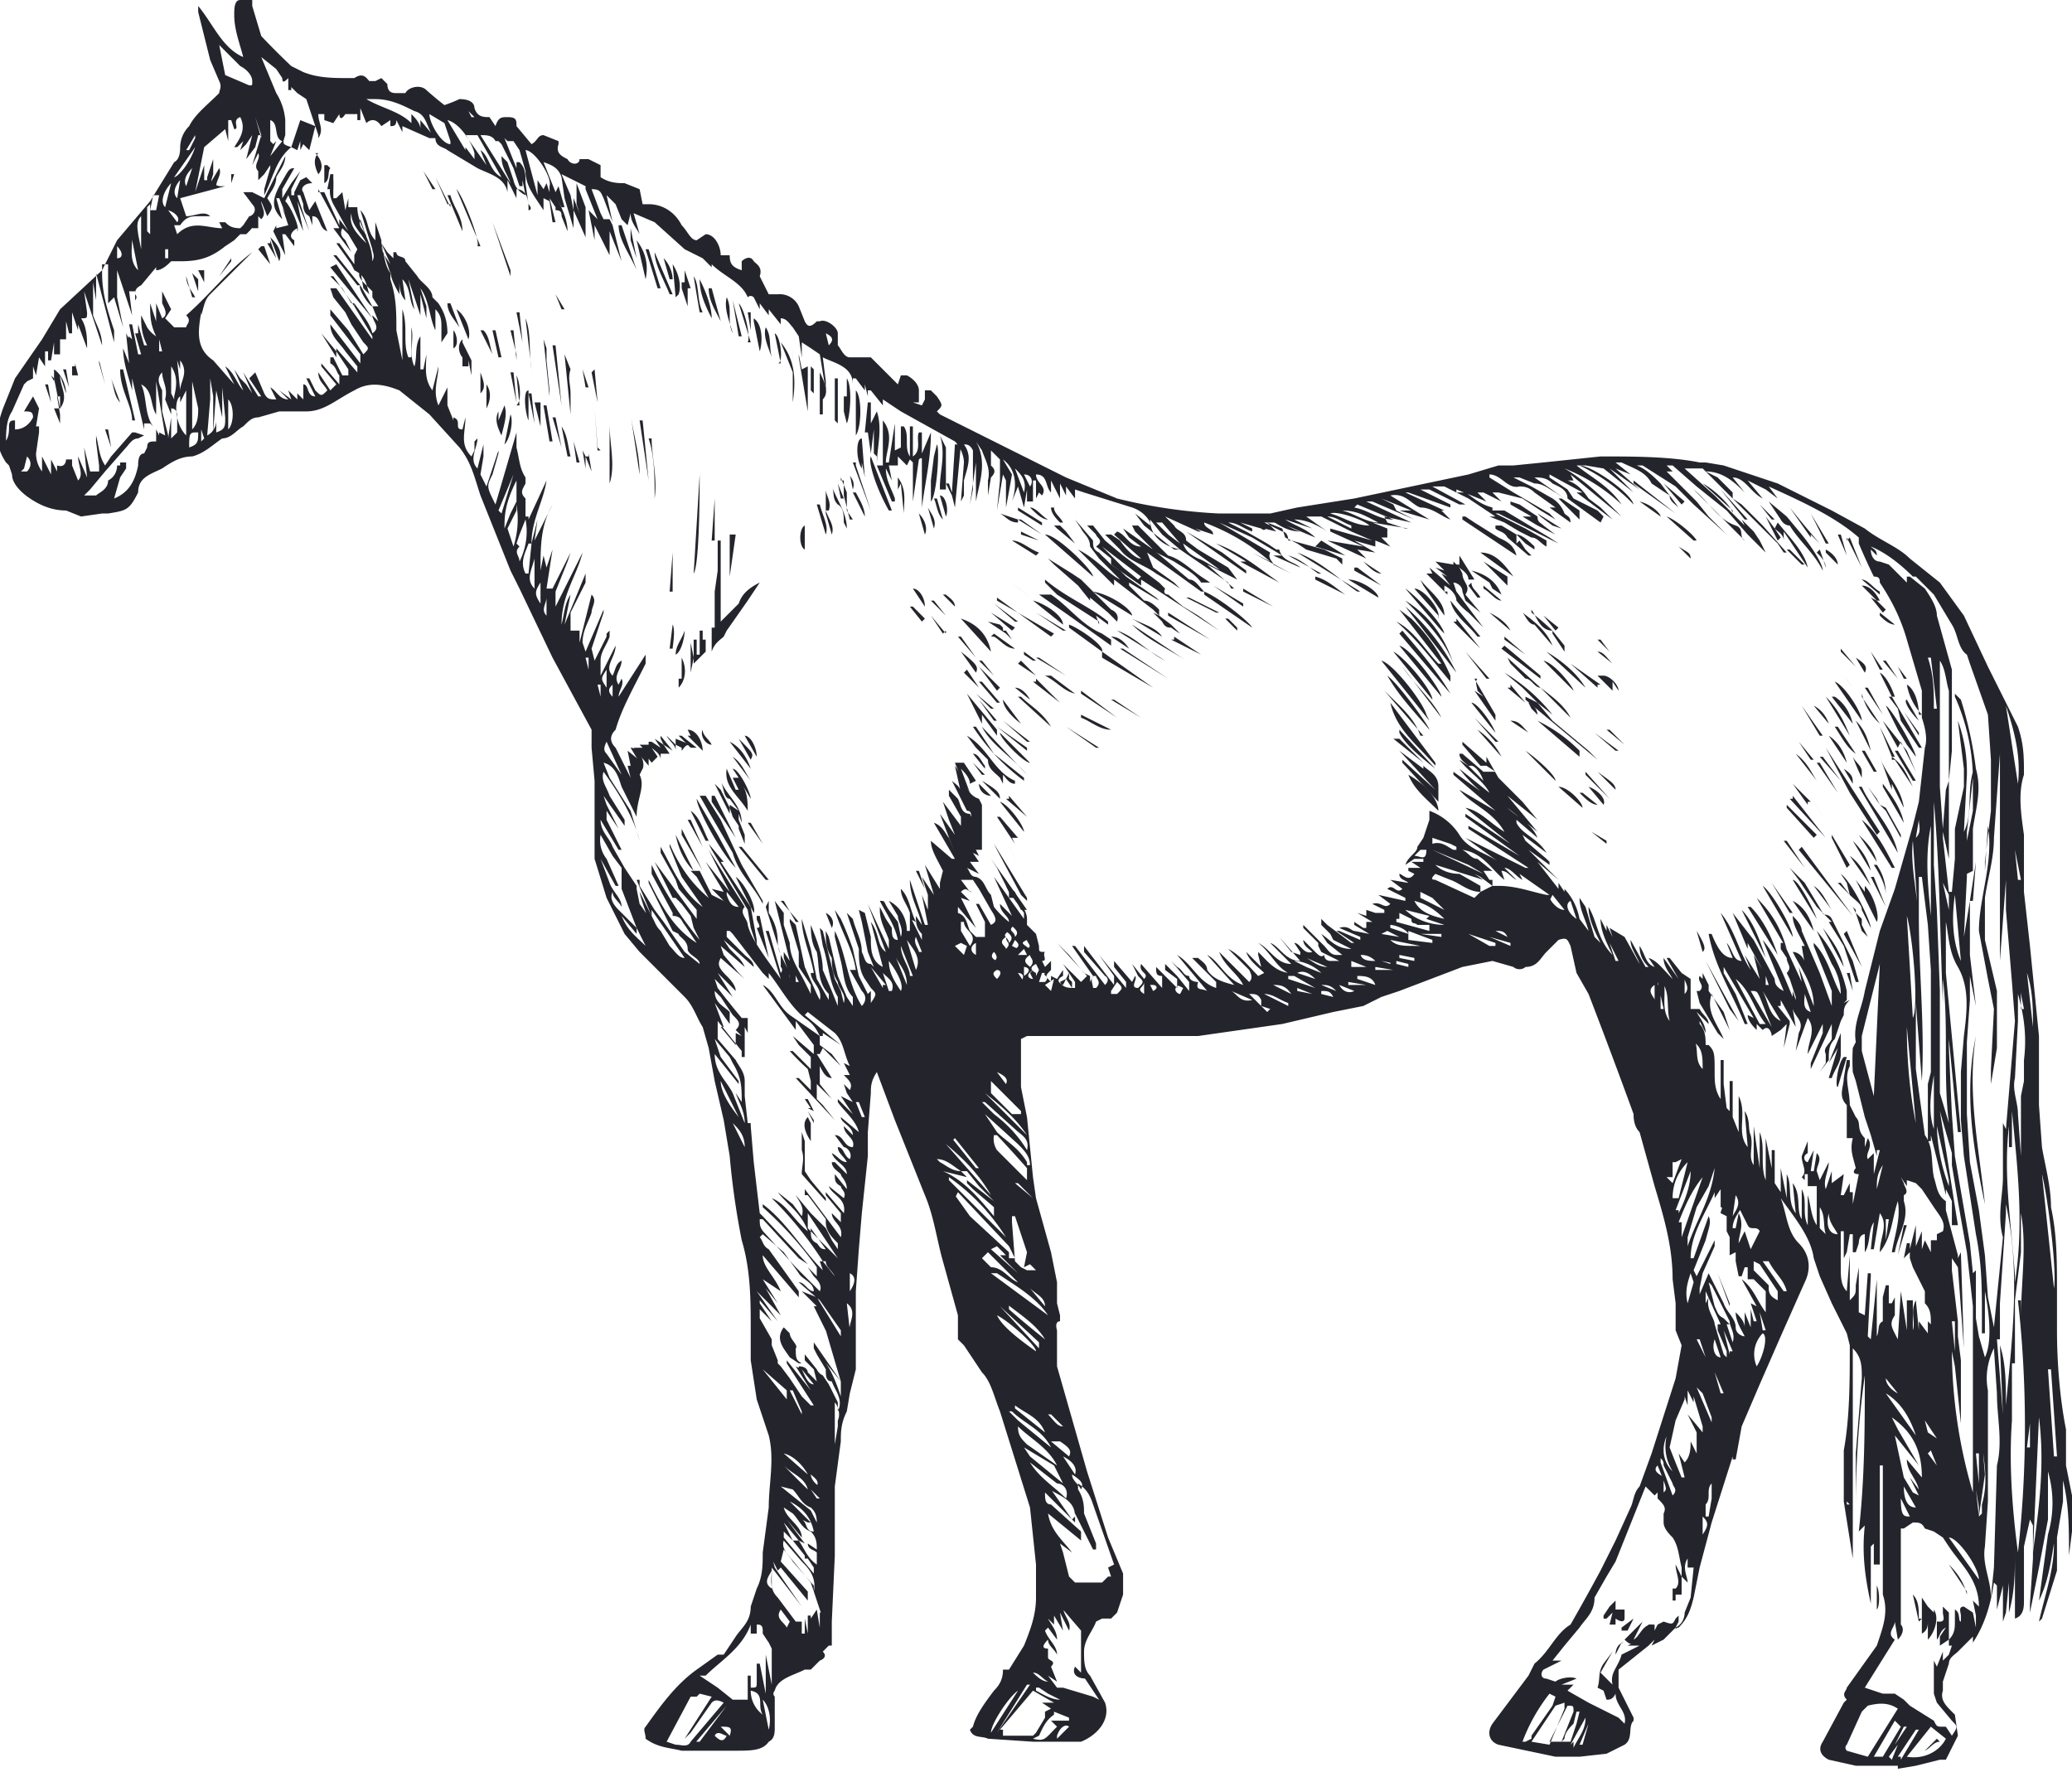 <svg width="69" height="59" fill="none" xmlns="http://www.w3.org/2000/svg">
  <path d="m50.3 22.8.5.6-.6-.5h.1Zm.9 1-.2-.2-.1-.2c.1 0 .3.2.3.4Zm-31.7-8.6v.4l-.1-.6.1.2Zm0 0Zm.1-.1.1.6-.2-.5h.1ZM62 19.5c.3 0 .5.3.6.5h-.1l-.2-.2-.3-.3Zm1 5.7-.4-1 .5 1ZM26.4 51.3Zm-12-46.7Z" fill="#24252C"/>
  <path d="m.3 15.5.1.3c0 .3.3.6.6.8.3.2.7.4 1.2.4l.5.2.7-.1h.2c.6-.1.7-.1 1-.7 0-.5.4-.6.8-.8.3-.2.6-.4 1-.4.4-.1.7-.4 1-.6.3 0 .5-.3.7-.4.2-.2.3-.3.5-.3l.7-.2h.9c.6 0 1-.4 1.6-.7.5-.3 1-.2 1.5 0l1 .8 1 1.1c.4.5.5 1 .7 1.6l1 2.5.3.6 1.1 2.3 1.3 2.4v.6l.1 1.1v2.6l.4 1.3.6 1.2.5.6 1.5 1.5c.3.3.4.7.6 1l.2.7.2 1.1.3 1.3.2 1.2a26 26 0 0 0 .4 2.8c.3 1 .3 2 .3 3v1l.2 1.3.4 1.2c.2.8 0 1.6 0 2.4l-.2 1.5c0 .4 0 .8-.2 1.2l-.2.6c0 .5-.3.7-.5 1l-.4.6h-.2l-.7.5c-.7.5-1.2 1.2-1.7 1.9-.1.1 0 .2 0 .4.4.3.8.3 1.2.4h1.8c.5 0 .9 0 1.1-.3.2-.1.2-.3.2-.5v-1c-.1-.1 0-.2 0-.2.1-.4.6-.5 1-.7h.2l.3-.3s.3-.1.1-.3l.2-.2h.1V54l.1-2.2v-2.3L28 48c0-.3 0-.6.2-1l.1-.6.2-.8V43l.1-1.4.1-1.2.2-1.9v-.8l.1-1.3c0-.2 0-.4.2-.7l.6 1.6.4 1 .6 1.5c.3.7.4 1.5.6 2.2l.5 1.8v.8l.2.2.6.9c.3.3.4.8.6 1.3l1 3.2.2 1.9v1.1c0 .6-.2 1.1-.4 1.6l-.5.8h-.2c0 .3-.1.5-.3.7-.3.4-.6.8-.7 1.2l-.1.1c.1.3.4.2.6.3l1.5.1H36c.5-.2 1-.7.8-1.3l-.5-.9c-.2-.2-.2-.5-.2-.8 0-.4.3-.7.4-1l.2-.1h.3l.2-.2.2-.6v-.7l-.5-1.2-.7-2.2-1-3.5v-1.2s-.1-.3.1-.3v-.2l-.1-.4v-.7l-.2-1-.5-1.8-.1-.7-.2-2-.2-1v-1.6l.2-.1h5.7l1.4-.2 1.4-.2 1.7-.4 1-.2.6-.3.6-.2 2.1-.8 1-.2.7.2c.1.1.3.1.4 0 .4 0 .5-.3.7-.5l.4-.4c.3-.1.3 0 .4.2l.2.9.4.7a226.9 226.9 0 0 1 1.5 4c0 .1 0 .4.2.6l.5 1.8c.3 1 .6 2 .6 3.1l.1.8v.9l.2.5-.2 1.1-.8 2.5-.4 1.1c-.2.2-.2.5-.3.7l-.5 1.1-.5 1a81.6 81.6 0 0 1-1 1.8c-.5.3-.7.9-1.2 1.3l-.2.4-1.2 1.6c-.2.3-.1.6.2.7l1.9.4h.8l.9-.1.6-.3c.3-.2.1-.6.3-.8v-.1l-.5-1v-.6l1-.8.2-.2-.1.2.4-.2.4-.4.1-.2v-.2l-.1.1c-.1.2-.1.2-.4.1l-.2.1-.1.2v-.2h-.2l-.2.3-.3.3-.2.1h.4l-.4.2-.2.1c-.1.4-.4.6-.3 1l-.4-.4.4-.7-.3.4c-.2.3-.1.5-.2.8l.2.1.1.3c.1 0 .2 0 .3-.2 0 .4.4.6.3 1l-.1-.1-.1-.1-1-.5-.7-.4.2-.2H52l.5-.2c-.2-.1-.6 0-.7.1l-.3-.1c-.2 0-.2-.2-.1-.3l.2-.1.4-.2h-.3l.4-.5.5-.6c.2-.3.5-.5.5-1l.4-.7.3-.5.4-1 .6-1.5.3.3.1-.1v.2c.2.2.3.3.2.5v.3c0 .2.2.4.3.5.2.3.2.6.3 1v.3l-.2-.4c0 .3.2.6 0 .8h-.1v.4h.1v-.2h.2v-.6l.2.2c0-.2-.2-.5 0-.8v.3h.2l-.1 1-.2.5c0 .2-.1.4-.3.5 0 .1 0 0 .1 0 .3-.3.4-.6.5-1l.2-1 .4-1.5.7-2.2v.1h.1l.2-1.1.6-1.4.7-1.6.8-1.8c.2-.4.2-.9-.2-1.3s-.4-1-.6-1.5c.5.7 1 1.3 1.1 2l.2.6.4.9.5 1 .1.4c0 1.2 0 2.4-.2 3.5v1.8-.1l.3 1.9v-7c.3.3.3.6.3 1l-.2 2.5v1.8c0-1.5.1-3 .3-4.4 0 1.7 0 3.4-.2 5.2l.2-.2c-.1.9 0 1.7.2 2.6v-6 4.1l.1-.1v.7h.2v-3.3h.1v4.3c.2.6 0 1.1-.2 1.7l-1 1.4c0 .1-.2.2 0 .4l-.1.1-.7 1.3c-.2.3 0 .5.2.6l.9.2h1.4v.1l.6-.1.8-.2h.2l.4-.8-.1-.7-.1-.1c-.2-.2-.4-.4-.3-.7V56l.2-.6c0-.2.2-.3.3-.4l.5-.5v.2c.4-.6.6-1.3.7-2l.1.1v-.5 1.3l.2-.8V54l.1-.3.1-1v1c.2-.7.2-1.4.2-2v2.2c.3-.1.3-.4.3-.6v-1.8l.2-.9.1.2v1.1l-.1 1.5v.3l.3-1.5.3-1.6V49c.2.7.2 1.4 0 2.1l-.3 2.2c.3-.6.4-1.3.5-1.9 0 .9-.3 1.7-.5 2.6l.1-.1.5-1.6v-1.1l.2-1.2v-.7c.2.8.2 1.6.2 2.5l.1-.8v-1.2l-.2-1v-1.2c-.2-1-.3-2.2-.3-3.3V43c0-1 0-1.9-.2-2.8 0-.7-.2-1.4-.3-2l-.1-1.4v-2.3l-.3-3-.2-1.8v-1.9c-.1-.7-.2-1.4 0-2 0-.6 0-1-.2-1.6l-1-2-.8-1.7-.8-1.1-1-.8c-.4-.4-1-.6-1.5-1L61 17l-1.8-.9-1.8-.6-.6-.1h-.2c-1-.2-2.2-.2-3.3-.2l-1.9.2-1 .1h-.5l-1 .3-3.8.8-1.9.3-.9.2h-1.7a17.6 17.6 0 0 1-3.4-.5l-1.7-.7-1.8-.9-2.4-1.2-.1-.1c.2-.2.2-.2 0-.5L31 13h-.2v.3l-.1.2-.3-.1h.2V13c0-.2-.2-.4-.4-.5H30l-.1.3-.3-.3-.6-.6h-.2a19.6 19.6 0 0 0-.5 0c-.2 0-.3-.3-.4-.4v-.4c0-.2-.4-.5-.6-.4h-.1c-.2.2-.3.2-.4 0l-.2-.5a.7.7 0 0 0-.7-.4h-.3l-.3-.6c.1-.3-.1-.4-.2-.5-.1-.2-.3-.1-.4 0V9c-.3-.1-.4-.2-.4-.5H24c0-.3-.2-.7-.5-.7l-.3.2c-.2 0-.3-.3-.5-.5-.2-.4-.6-.7-1.1-.7h-.2l-.1-.5-.5-.2c-.2 0-.5 0-.8-.2v-.4l-.4-.2h-.3c0 .2-.3.2-.4 0-.2-.1-.4-.2-.3-.5v-.1l-.5-.2c-.2 0-.2.2-.4.3l-.5-.6c0-.2 0-.3-.3-.3-.2 0-.3 0-.4.3l-.2-.3c-.2 0-.4 0-.5-.3 0-.2-.2-.3-.5-.3a5 5 0 0 1-.5.2 11 11 0 0 1-.6-.5c-.2-.2-.6-.1-.7.1h-.3c-.1 0-.3 0-.3-.3l-.2-.2-.2.1h-.2c-.1-.1-.2-.3-.5-.1h-.2c-.5 0-1 0-1.5-.2l-.4-.2a24.3 24.3 0 0 1-1-1l-.3-1V0H8c-.2 0-.2.3-.2.5 0 .5.2 1 .3 1.4-.7-.3-1-1.1-1.5-1.7v.2L7 2l.3.7c.1.2 0 .3 0 .4-.4.4-.8.7-1 1.1a1 1 0 0 0-.3.7c0 .1 0 .4-.2.5L5 6.7 3.9 8l-.5 1L2 10.3l-.6 1-.9 1.3-.4 1a4 4 0 0 0-.2.8c0 .4.1.7.3 1Zm61.3 34.6h-.1v-1.8V50Zm-9 8 .3-.7-.2.7h-.1Zm-.3 0 .5-.9c0 .4-.2.6-.4 1V58Zm-.2-.2c0-.2.2-.4.3-.5l.1-.4h.1l-.1.4-.2.6H52Zm-.5.1.6-1.2c.2 0 .2 0 .2.2l-.4 1h-.4Zm-.6 0 .8-1.2.3-.1v.2l-.5 1.2-.6-.1Zm.6-1.6.2.1-.1.3-.7 1v.1l-.2.1h-.1a6 6 0 0 1 .9-1.6ZM3.8 9.6Zm.1-1v-.4c.2.2.2.4 0 .4Zm.4.5h-.1ZM4.4 8l.2 1c-.3-.3-.2-.7-.2-1.1Zm.4.8-.2-1c0-.1-.1-.4.1-.6v1.6Zm.2-2v1l-.1-.1v-.8Zm.3-.3-.1.5H5l.1-.5h.1Zm.4-.4-.2.8c-.2-.2 0-.6.2-.8Zm.2 1.3L5.6 7c.3.1.4.3.3.4ZM6 6l-.1.6c-.2-.2 0-.5.1-.6Zm-.3 2.6h-.2v-.3h.1v.3Zm.8-3.7c-.2.6-.6 1-.7 1l.7-1Zm-.1.7-.2.6c-.1-.2 0-.4.2-.6Zm.1-1-.2.4h-.1l.3-.5Zm.5-.9Zm.5-.4a72.8 72.8 0 0 1-.3.3l.3-.3Zm.2 0Zm0-.5Zm.7 0s0 .1-.2 0l-.7-.3-.2-1 .7.7c.2.1.4.3.4.5Zm0 1.8Zm.3 0-.2-.7.2.6Zm5.8 0L14 4v.3c0-.2-.2-.4-.3-.5v.3c-.4-.4-1-.5-1.5-.8h.3c.5 0 .9.2 1.3.4.4.1.4.5.6.8Zm.3-.5.2.6v.1c-.3 0-.7-.7-.7-1l.5.3Zm1 1.2-.3-.4V5l-.6-1c.4.1.8.7.9 1.1Zm0-1.4h-.1l-.1-.2.2.2Zm.9 2c-.4-.2-.4-.7-.7-.9l.2.5-.7-1h.4l.8 1.4Zm0-1.1.4.8.2.6h.1V6l.1.5a.7.7 0 0 1-.4-.5l-.2-.6-.2-.2c0 .4.2.6.3.9l-1-1.6c.2 0 .4 0 .5.2h.1Zm1.6 1.6-.1-.3-.1.2-.2-.3v.5L17.5 5c.3 0 .9.9.8 1.2Zm4 1.1h-.1l-.5-.2.5.2Zm5.3 4-.1-.4c.2.1.3.2.1.4Zm6.7 4.7-.2-.4c.3 0 .3.3.2.4Zm-.2.2-.3-.8c.2.2.4.4.3.8Zm4.6 1.4.6.5c-.5-.1-1-.4-1-1l.4.5Zm0-.4.6.7-.4-.3-.4-.4h.2Zm5.5-.2c.3 0 .5.2.8.3v.1l-.8-.4Zm1.4.3c-.5 0-.9-.3-1.3-.4.2-.1 1.1.2 1.3.4Zm.3-.1c-.4 0-.8-.3-1.2-.4.5 0 .8.2 1.2.4Zm-.7-.6 1.2.5c-.5 0-.8-.3-1.3-.4Zm18.5 2.4a5 5 0 0 1-.3 0h.1v.2l-.6-.6-.3-.1c-.2 0-.3-.2-.3-.4l.2.2c0-.2-.1-.2-.2-.3.5.2 1 .6 1.4 1ZM66.5 33l-.4-1.7v-1.4c.1-.7.3-1.3.3-2l.2-2.8v-.4V32l.2-2.7v1l.2 2.4.1 1.3-.2 2.4-.1 1.2-.1-.2v1.8c0 .6-.2 1.3 0 2l-.1 1-.2 2-.2-1-.1-1.4-.2-1.5-.3-1.6-.1-1.6v-2.4l.1-1.4v-.8l.2 1-.2-1.7V30a348.8 348.8 0 0 1-.2 1.2l.1-2v-.1l.2-.1v-1.4c.1-.7.3-1.3.1-2a13 13 0 0 0-.5-2.3l-.2-.2v.1a6.8 6.8 0 0 1 .6 2.7V27l-.2 1v-.3l.2-1.8v-.2c-.2.7 0 1.4-.3 2l.1-1.9a5 5 0 0 0-.3-1.8l.1.8.1.8v.9-.3l-.3 1.4v-.2 1.2l-.1 1.1h-.1l-.2-1.8v-.2l.2.9V26l-.1.3-.1 1.3-.1-1.4V22c.2.3.2.7.3 1v3l.1-1v-2.7l-.5-1.8c0-.3-.2-.6-.4-.9l-.5-.4h.2l.6.6.6 1c.2.3.2.8.5 1l.1.3.6 1.7.1 1.5V27l-.2 1.7v.3l.1-1.5c.2 1.2-.3 2.4-.3 3.5l.3 1.6.2 1-.1 2v.5l.2-1.2V33ZM64 29.2l.2 1.6.1 1.5v3.4l-.1.4V38h.1v-.2l.5 2v-.2l.2.4v.8h.2l-.6-3.8.4 1.4v.4l.2 1.2.3 1.7.2 1.8v6.2A16.9 16.9 0 0 1 65 45l.1.5.2 1.9v.4-2.5l-.1-.8V44l-.2-1.7v-.7.3l.2.3.2 2.7-.1-3.2-.1.2v-.1l-.4-1.5V40c-.3-.2-.3-.5-.4-.8-.1-.5 0-1-.3-1.4l-.3-2.2v-2.2L64 36c.1-1.8-.1-3.6-.1-5.5v.2-1.5Zm-.2-1.3.1-.6c0 .2.1.4-.1.6Zm-.3 2.6c.2.7.4 3 .2 3.4l-.2-3.4Zm0 3.7.3 3.2c-.2-1-.3-2.1-.3-3.2Zm.1-3.7.2 1-.2-1Zm.1-2.5.2 2.9c0-1-.3-2-.2-2.9Zm1.4 16v1l-.1-1Zm.6-1.6-.1-1-.5-2.9-.1-1.4-.1-2.2v-.3l.3 3.1h.1l-.5-5.3v.1-2 .2c.1.5.1 1 .4 1.5.4.7.3 1.5.2 2.3l-.1 1.2v1.6l.1 1.2.4 2.6c.2 1 .2 1.8.2 2.7v.7-.4.3h.1V43c.2 1 .2 1.8 0 2.2l-.2-.7-.1-.6v-1.6Zm.2 6v1l-.1-1ZM65.3 32c-.3-.7-.3-1.5-.2-2.2l.2 2.2Zm0-2.1Zm-.6 3.4v-.7c.2 1.6 0 3.2.2 4.8l-.3-1V33l-.1-2.7-.1-1.5v-2.1c.2 2.2.2 4.4.3 6.7Zm-.3-9.7c0-.6 0-1.1-.2-1.7h.1l.2 1.7Zm0 12.2v1.8c-.2-.6-.1-1.2 0-1.8Zm.5 3.7a6 6 0 0 1-.4-2v-.2.2l.4 1.8v.2Zm0-9.2-.2-.9.2.4v.5Zm-.6-2.8v3c-.1-1-.2-2 0-3Zm3 9V39v-.5l-.1-1.4c0-.4-.2-.8-.1-1.2l.1-1.9v-1 .1c.2.7.3 1.4.2 2.2v.7l-.1.5Zm-.2 6c-.1-1.6-.4-3.3-.2-5v.7h.1V37c.2 2 .4 3.8.1 5.7Zm-.5-19 .2 1.2-.2-1.2Zm.6 2.6-.4-2.6c.3.9.5 1.7.4 2.6Zm0 3.2-.1-1 .2 1Zm.5 3.3-.2-.9.2 1Zm0 1.6-.2-1.8c.2.6.2 1.2.2 1.8Zm0 2v.8-.8Zm.1 4-.2-1.5.2 1.5Zm.6 2.7-.4-3.8c.2.8.5 3.2.4 3.8Zm-.2 2.7h.1l.2 2.9h-.1l-.2-2.9Zm0-3 .2 1.7-.2-1.7Zm0-1H68l-.2-1.5.2 1.5ZM68 45l-.2-1 .2 1Zm0-2.3V42v1Zm-.3 9 .2-4.5c.2 1.6 0 3-.2 4.5Zm0-8.5v.9-1Zm-.2 5 .1-.8v.8Zm0-6.4v5.3-5.3Zm0-4.8v1.3V37Zm0-3.4h-.2c0-.5 0-1-.2-1.5l.3 1.5ZM67 47.3v.1-2h.1v2-4.1l.2-1.6v-1.3c.2 1.1 0 2.3 0 3.5v-.6h-.1a38 38 0 0 1 0 8.4c-.2-1.5-.3-3-.2-4.4Zm0 2.7.2 1.4L67 50Zm-.5-5.4h.1v-1.2l.2-3v-.3c.5 2.3.2 4.5 0 6.7 0-.7 0-1.4-.2-2l.1 2.3-.2-2.5Zm0 6v1.2-1.3Zm-.4.9.1-1.5v-3.7c-.1-.5 0-1 .2-1.4l.1 1.5c0 .8.2 1.6 0 2.4l-.1 3.4-.1 1c0-.6-.3-1.1-.2-1.7Zm-.2-1-.1-.9.1.6v.3l.2-1.4-.1-1.2V45v3.1c.1.7.2 1.3 0 2v.9-.6Zm0 2.1-1-1.4c.3 0 1 1 1 1.4Zm-2.4 5.9.8-1 .5.4c-.2.4-.7.7-1.3.6Zm-.3 0 .6-.9h.1l-.6 1v-.1Zm-.3 0 .3-.4-.2.5Zm.2-.4.3-.6h.1l-.4.6Zm-.7.4.7-1.2.2.2-.6 1h-.3Zm-.3-1.6.1-.1c.4-.1.7-.1 1 .1l-1 1.6-.7-.2s-.1-.1 0-.2L62 57Zm1-2.3c-.3-.2 0-.4 0-.6l.1.6c.2-.2.2-.4.1-.5v-3.2h.1l.3-.2c.2 0 .3 0 .4.2l.3.1.3.2.2.3c.4.6 1 1.1 1 2l-.2-.2.1.5v.4l-.1-.5-.3-.2c-.2 0-.1.2-.1.3v.2c-.1 0 0-.3-.2-.4v.4c0 .2 0 .4-.2.6v.2h.1l-.1.3-.2.2v.3-.6l-.2.5-.1-.2v1.1l.1.3.5.6c.2.2.2.2 0 .5l-.2-.3h-.1c-.2 0-.2 0-.3-.2l-.8-.5-.2-.2-.3-.2h-.4l-.6-.2 1-1.6Zm1.2-7.4.4.5a60 60 0 0 0-.4-.5Zm.2.7-.3-.2-.1-.4.4.6Zm.2.6-.6-.7.6.7Zm-.4-.2.2.5-.3-.4ZM63 47.2c.7.5 1 1.1 1 2l-.5-.6c0 .4.3.6.4 1l-.3-.4.3.6-.2-.1-.3-.5-.3-1.4.8 1-.7-1.2-.2-.4Zm0 5.5-.1-1.4.1 1.4Zm.6-2.2c-.2 0-.3 0-.3-.6l.3.6Zm-.2-1 .4.7c-.3 0-.4-.3-.4-.7Zm-.6-3.1c.5.3.8.8 1 1.4l-.5-.7-.5-.7Zm.5-.3-.5-.5.5.5Zm-.4-1.7v-.7.7Zm-.1 1.5.4.5c-.2-.1-.4-.3-.4-.5ZM61.4 41v.9l.1-.2.1-.6h.1v.6h.1l.1-.3c0-.2.1-.3.2-.3v.6c.2-.3.1-.7.3-1l-.1.9h.1l.2-1.2c.3.4 0 .8 0 1.3.4-.5.4-1.1.6-1.7.1.6-.1 1.1-.2 1.7h.1c.1-.6.5-1.1.3-1.7v-.2c.2-.1 0-.3 0-.4l-.1-.2.2.3v-.2l.3.1.2.2.4.6c.2.3.4.5.3.8l-.2.1v.2h-.2v.4l-.2-.4-.1.3V41l-.2.5v-.7l-.2.8v-.2h-.1l-.1.5.2-.2v.2l.1.3.4.8v.4c.2.2.2.4.2.7l-.1-.1v.4l-.3-.4v.3l-.1-1c-.2.4 0 .7-.1 1v-1h-.2v1l-.2-1.3-.1 1.6c-.2-.4-.3-.5-.1-.8v.4-1l-.1.2h-.1v-.6h-.1l-.1.4v.8c-.2.1-.1.3-.2.5v.1-2l-.2 2-.1-.1.1-2v-.1h-.1l-.1 1.4-.2-.1V42v.2l-.1.6c0 .3 0 .3-.2.5v-1.5l-.1 1.2c-.2-.2-.2-.5-.2-.8V41Zm1.4.3v-.7h.1l-.1.7Zm-.3-1.7c0-.3 0-.5.2-.8l-.2.8Zm-1.6.8c0 .3.2.5.3.7-.3 0-.4-.3-.3-.7Zm-.3-.2c.2.3.1.6.2.9l-.2-.2v-.7Zm-1.1 2.5-.6-1 .6 1Zm-.8-.7h.2c.2.4.5.6.6 1h-.1l-.7-1Zm.2.8-.5-.5V42l.2.1.6.9v.3c-.2-.1-.3-.2-.3-.4v-.1Zm-1-2.6.3.6c.1.2.3 0 .4.2l-.3.6-.2-.6-.2.4c0-.3.2-.6 0-1l-.1.5h-.1c0-.3.2-.5.3-.7Zm-.2.3.1-.7c.2.3 0 .5-.1.7Zm1 3.9c.2.1 0 .8-.2 1.1a1 1 0 0 1 .2-1.1Zm0-.1-.1-.6.2.6h-.1Zm-1 2.8h.1v.5-.5Zm-.3-3.7-.2-.4-.3-.6-.3.7v-.2l.1-.5.4-.9v-.2l-.6 1.2-.1-.2.4-1c.1-.4.2-.6.1-.8l-.5 1.4h-.1c0-.8.5-1.5.8-2.2v.2l.2-.3v.6c.1 0 0 .1 0 .2l.2.1v.5l.1.2v.6l.2-.1v.4-.1l.1.5h.1l.1-.3h.1v.4h.2l.4.4v.7c-.3-.4-.4-.8-.8-1.1l.5.9-.2-.1.2.6h-.1l-.1-.4v.6l-.2-.5v.5c0-.2-.2-.4-.3-.5 0 .3.2.6.3.8-.1 0-.3-.1-.3-.3 0-.3-.3-.5-.4-.8Zm-1.2-2.2.3-1 .4-.7.2-.6c-.1 1-.6 1.7-.9 2.6v-.3Zm.1 1.2.1.3-.2.7c-.1-.4 0-.7.1-1Zm.3 2.2.2.6-.3-.6Zm1-.5-.2-.2c-.2-.1-.2-.2-.3-.4l-.1-.4-.1-.4.1.1.6 1.2c0 .2.2.4.1.7l-.2-.6Zm0 1-.2-.8.3.7h-.1Zm-.2 0-.3-1c0-.2-.3-.5-.2-.9l-.1.2V43l.5 1.1h-.1v.2l.3.7v.2Zm-.3-.5.2.6c-.2 0-.3-.3-.2-.6Zm.2 1.8-.2-.7.3.7Zm0 .3h-.1l-.4-1 .4 1Zm-.2 2.4.1.5V49Zm0-1.5-.6-1.4.2.2.3.8v.4Zm-.2 2.9h-.1v-.7.3c.2-.2 0-.5.2-.7v.5l-.1.6Zm-.2 0c.2.2.2.3 0 .6v-.6Zm-1.5-1.7.2.5c.1.3.1.3 0 .4v-.5c-.1-.1-.4-.2-.2-.4Zm0-.3c.2.1.2.2.2.3l.3.6c0 .1.2.2 0 .4l-.4-1.1v-.2Zm.4-1c-.2.5-.2 1 .1 1.5-.4-.4-.4-1 0-1.5Zm.5-1 .1.3v-.5l.2.4v-.2l.3 1v.2a30 30 0 0 0-.5-.6l.3.6v.7l-.2-.4c0 .2 0 .5-.2.7l-.2-.3.2.8H56a46.7 46.7 0 0 1-.4-1l.2-.9.3-.7Zm-.2-5.8c.2-.5.4-1 .8-1.5l-.7 2v-.5Zm.5-6c.3.2.3.5.3.9-.3-.3-.1-.7-.3-1Zm-.6 5.6.5-1.3c0 .5-.2 1-.4 1.4v-.1Zm.4-6.5-.1-.2v-1c0 .1.2.3 0 .5v.7Zm0 4.9-.3 1.2h-.2c0-.5.2-.9.5-1.2Zm-.7.5h.2v-.5h.1l.2-.1-.3.8-.2-.2Zm.3-6.5Zm0 1.1-.2-1 .2 1Zm-.4-1c.2.3.1.8.2 1.2-.3-.4-.1-.9-.2-1.3Zm-.2 0v-.1l.2.9h-.1v-.9Zm-.1 0v.5c0-.1-.3-.3 0-.5Zm-1.3-.8-.2-.6.3.6Zm-1.5-2 .2.6c-.3-.2-.4-.5-.2-.6Zm-.7 0 .1-.2.4.5c-.2 0-.4-.2-.5-.4Zm-2 1.2.7.2v.1l-.7-.3Zm.2-.2c.2 0 .3 0 .4.2l-.4-.2Zm-.9.1.9.3v.1h-.2l-.7-.4Zm-1-1.8c-.2 0-.3 0-.1-.2l.5.2c.3.1.6.4 1 .4v-.2l-.7-.4c-.3 0-.6-.1-.8-.3l1.6.5a17598.6 17598.6 0 0 1-.3-.2l.2.1.4.3v-.2h-.1l-.2-.3h.3l-.5-.4c-.2 0-.3-.2-.5-.3.7.1 1 .7 1.4 1L50 29c.2 0 .3.2.5.3l-.4-.4c.2 0 .4.3.6.4l-.1-.2 1 .7h-.1c-.5-.1-1-.3-1.6-.3h-.2l-.4.2-.2.2-1.3-.6Zm1.5-.2-1.7-.8 1.2.5a89.7 89.7 0 0 1 .5.3Zm-1-.8c-.2-.1-.4-.3-.7-.2v-.2l.6.2.2.1v.1Zm-.9 1.1Zm.6.6-.7-.4.7.4Zm-1-1.5.2-.2h.2c0 .4-.2.2-.4.2Zm.6 1.4.4.4-.8-.4v-.2l.4.2Zm.4.7c-.4-.1-.8-.2-1-.6.4.1.7.3 1 .6Zm-.6 0 .6.2c-.5 0-1-.2-1.3-.5l.8.2-.1.1Zm-.9 0v-.2l.4.2c0 .2.1.1.2.2h.4v.2l-1.1-.3v-.1h.1Zm-.3.3v-.1c.1 0 .5.1.6.3l-.6-.2Zm.3.3-.6-.1.2-.1.4.2Zm1.4 0-.7-.1h.7Zm-.3.2-.8-.1V31l.8.3Zm-.6.6-.5-.1v-.1l.5.1v.1Zm-.6 0 .4.1v.1l-.4-.1Zm-.2-.7 1 .2h-.1c-.5 0-.7 0-.9-.2Zm0 .7v.1L46 32l.5.1Zm-.5.2.6.1h-.6Zm0 .6-.6-.2v-.1c.2 0 .5 0 .6.3Zm-.5-1c.1 0 .3 0 .5.2-.2 0-.5 0-.5-.3Zm.3.4H45V32l.5.2Zm-.7.6v-.1l.6.1h-.6Zm-.3 0 .5.2c-.2.1-.4 0-.5-.2Zm-.6.4V33c.2 0 .3 0 .4.2l-.4-.1Zm0-.4c.2 0 .3 0 .5.2l-.5-.2Zm-.5-.9.7.3c-.3 0-.5-.2-.7-.3Zm.5.5-.5-.2-.4-.2c.2 0 .6.1.9.4Zm-.2.2-.6-.2c.2-.1.4 0 .6.2Zm0 .3-.9-.3v-.1h.2l.7.4Zm-.6 0 .5.2-.5-.1Zm-.2.2-.6-.3c.2 0 .4 0 .6.3Zm-1 0h.1c.3 0 .5.2.8.3v.1l-.8-.4Zm.2.6-.6-.6c.2 0 .3 0 .4.2v.2l.3.1ZM41 33l.7.3c-.4.1-.5-.2-.7-.3Zm-1.4.4.5.2-.5-.2Zm-.4 0 .6.3-.6-.3Zm0-.6.2.1-.1.2c-.1 0-.3-.2 0-.3Zm-.9 0h.1c.1 0 .2.1 0 .2Zm-.2 0v.3c-.3-.2 0-.2 0-.4ZM37 33l.2-.3c.2.2.2.2 0 .4H37Zm-.5-.5c0 .1.2.2 0 .4h-.1c0-.1-.1-.3 0-.4Zm-1.2.2.2-.1.2.3v-.2l-.1-.1v-.2l.2.3v.2c-.2 0-.4 0-.5-.2Zm-.5.1.3-.2-.1.4-.2-.2Zm0-.4c-.1.1.2.1 0 .3h-.2l.1-.3Zm-.3 0c-.2-.1-.2-.2 0-.3l.1.2-.1.2Zm-.2 0 .1.2c-.1 0-.3-.1 0-.3Zm0-.6c0 .1.2.2 0 .4-.1-.1-.3-.2 0-.4Zm0-.2c-.3-.2-.3-.2-.1-.3 0 .1.2.2 0 .3Zm-2-1.9-.3-.4h.4l.2.3.4.7c.2.3.2.4 0 .5l-.4-.7h-.1l.3.6v.5h-.3l-.2-.2c-.1-.2-.1-.5-.4-.6v-.2l.6.7-.5-1 .3.1-.3-.3c.2-.2.2 0 .4 0ZM32 31v-.3h.1c0 .3.5.4.2.8L32 31Zm-.3 7 .1-.1.8 1h-.1l-.8-1Zm1.3 1.8-1.5-1.7c.6.5 1.1 1 1.5 1.7Zm-.5-8c-.2-.1-.2-.3 0-.4v.5Zm-.7-.3.2-.1.2.1-.1.3-.3-.3Zm2.2 5.6h-.3l-.7-.7V36l1 1Zm-1-1.3.6.6-.6-.6Zm.2-3.8s-.3-.1-.1-.3c0 0 .2.2 0 .3Zm0 .6c-.1-.1-.2-.2 0-.3.1 0 .2.1 0 .3Zm.3 3.5-.3-.4c.2.1.4.2.3.4Zm0-4.9c0 .2.2.2 0 .4 0-.1-.3-.2 0-.4Zm0-.2c.1.1.3.2.1.4 0-.2-.3-.2 0-.4Zm.2-.2c0 .1.3.2.1.4 0-.2-.3-.2 0-.4Zm.2.8-.2-.1.1-.2c.1.1.2.2 0 .3Zm.2 0 .1.2h-.3l.2-.2Zm0 .6c.1 0 .3.1 0 .3v-.3Zm0 .5-.2-.3s.3 0 .1.3Zm0 5-.6-.6-.7-.7c.5.4 1 .8 1.4 1.4Zm.1.6c-.3-.5-.7-.9-1.1-1.2l-.4-.4h.1l1 .9c.2.2.5.3.4.7Zm0 .5v-.1c-.3-.5-.7-.7-1-1l-.4-.6 1.1 1c.2.2.4.4.4.7Zm-1-1a57.4 57.4 0 0 1 1 1.1v.4l-1-1a.7.7 0 0 1-.1-.5Zm1.2 2.1-.6-.5h.1l.5.5Zm-1.1 1.9.6.6-.9-.8.2-.1.3.3h-.2Zm1.4.5h-.5l-.2-.1-.2-.2-.1-1.3v-.2h.1l.4 1.2-.1.5.2-.1.2.2Zm.1 1.2-.5-.6c.2.2.5.3.5.6Zm-1.5 0 1.3 1.2v.2l-1.3-1.4Zm1.5 4.2-1-.8v-.1c.4.3.8.4 1 .9Zm-1.3-4.3c.5.4 1 .7 1.3 1.2a31 31 0 0 1-1.2-1v-.2Zm.6 0 .8.7-.8-.8Zm1.1 3.7-.5-.5.5.5Zm.2.4c-.2 0-.3-.2-.5-.4h.1l.4.4Zm.3.6-.6-.6.6.6Zm-.4-.1c.3.2.4.3.3.5L35 48Zm.5 1.1-.4-.6c.2.1.5.3.4.6Zm.2.5c-.1-.2-.3-.3-.3-.5.3.2.4.3.3.5Zm-.3 1-.7-1-.2-.1c.4.3 1 .4 1 1Zm.3 2.1h-.2l-.2-.2-.2-.8-.1-.3.4.3c-.3-.4-.7-.7-.8-1.3l1.1.9V51l-1-.9c-.2 0-.2-.2-.2-.4l1 1v-.3l.6 1.2h.1v-.2l-.4-1c0-.2 0-.5-.2-.8v-.2c.3.2.4.4.5.7l.7 2-.2.1.1.3h-.1l-.2.2H36Zm-.6 3.5h-.2l-.3-.4.3.2-.2-.5c.2-.2-.1-.2-.1-.3v-.3c-.2 0-.2-.1 0-.3 0 .2.2.3.3.5 0-.3-.3-.5-.4-.8l.1-.1.3.4c0-.3-.2-.5-.3-.7l.2.2v-.3l.3.5a26.1 26.1 0 0 1-.1-.6l.3.6c.1-.3-.2-.5-.2-.8v.1l.6.7v1.4l-.2-.2c-.1.2 0 .4.4.4l-.2-.2.6.9-.2-.1-1-.3Zm-.5.2.4.2c-.3 0-.6-.2-.8-.3v-.1h.1l.3.2Zm.3 1.4c.1-.3.3-.4.4-.3l-.4.4Zm-.6 0c.1-.2.2-.5.5-.7V57l.5.2v.1H35l.2.2c-.4.4-.4.5-.8.4Zm-1.3-.2 1.1-1.3.7.4h-.4l.3.2-.2.1v.2l-.3.5-.1.1h-1v-.2Zm.6-1.3-.9 1.4c0-.3.6-1.2.9-1.4Zm.4-.2-1.1 1.6 1-1.6h.1Zm.6-.1c-.2 0-.4-.2-.5-.3.2 0 .3.2.5.3Zm-.6-7.3.9.7c.2 0 .4.2.3.5-.4-.4-.9-.7-1.2-1.2Zm-.2-.5 1 .6.3.6-1.1-.9-.2-.3Zm-.2-.7c.4.4 1 .7 1.3 1.3l-1-.7c-.2-.2-.3-.3-.3-.6Zm-.3-.5h.1c.4.4 1 .6 1.3 1.2l-1.1-.9-.3-.3Zm-.4-3.2c.4.2 1.3 1 1.3 1.2-1-.7-1.2-1-1.3-1.2Zm0-1.4c.6.4 1.3.8 1.7 1.4L33 42.4Zm-.5-.5.2-.2 1 1c-.3-.1-.5-.5-.9-.5l-.3-.3Zm-.9-2 .1-.2 1.7 1.8.2.4h-.2v-.2l-1.3-1.2-.5-.7Zm-.2-.6v-.1a7 7 0 0 1 1.9 2l-1-1-1-1Zm-.4-.7c.3 0 .5.2.8.4h.2l.4.5.5.5-.9-.7v.1l.2.2.7.6v.3c-.5-.6-1-1.2-1.7-1.5l.8.2-.2-.2c-.3 0-.5-.2-.7-.3Zm-.2-.5.6.3-.6-.3Zm-.4-6.4c0-.1-.2-.3-.1-.5l.2.5Zm-.1.6-.3-1c.2.3.5.6.3 1Zm-.2.2c0-.3-.3-.6-.3-1l.4 1Zm-.1.3-.4-1c.1.3.4.5.4 1Zm-.6-.8c.3.4.5.8.4 1-.2-.3-.4-.6-.4-1Zm0 1-.2-.6c.2.2.4.3.3.6Zm-.2-.1-.4-.7.5.6h-.1Zm-.2.5Zm-.5 3.8-.2-.5h.1l.2.5Zm-.4 5.8v-.6c.2.1.2.3 0 .6Zm0 1.3-.1-.9c.4.3 0 .7.1 1Zm-.5 2.4c.1.1.2.4.1.6v.2l-.1.6v-1.4ZM26 53.6l.3.4-.1.2c-.1-.2-.4-.3-.2-.6Zm-.2 1.4v.3l.1.5V55Zm-.4 1.6c.2.2.3.6.2 1l-.2-1Zm-.4-.3c.5.1.2.5.4.8a1 1 0 0 1-.4-.8Zm-1 1.2c.3 0 .4 0 .3.3l-.3-.3Zm-.2.3c.1-.2.3 0 .4 0-.1.2-.2.2-.4 0Zm-.7.3 1.1-1.3-.9 1.2h-.2Zm.2-1.7.4.1-.9 1.4.2-.2.7-1c.1-.1.2-.1.4 0L23 58c-.1.2-.3.1-.5.1l-.3-.1.8-1.5h.2Zm2.1-2 .2.3.1.2v1.2l-.2-1v1.3l-.2-1h-.1v.6c0 .2 0 .2-.2.2v-.4h-.1v.8h-.5l-.5-.4-.6-.4h.2c.5-.5 1.2-.9 1.5-1.7v.3h.2v-.3c.1 0 .2 0 .2.2Zm.3-1.5c-.3-.2-.1-.4 0-.6v.6Zm0-1 .2.4.1-.1.9 1.1V53l-.9-1 .1-.4.9 1.1.4 1.2v-.2h-.1v.5l-.1-.6-.2.3v.2-.3h-.1v.6l-.1-.5v.5h-.1V54h-.2l-.6-.8c-.3-.3-.2-.6-.2-1a162.4 162.4 0 0 1 1 1.3l-.9-1.3-.1-.4Zm1.6-2h-.1l-.2-.3.3.3Zm0-.4c-.2-.1-.3-.3-.3-.4.1.1.3.2.2.4Zm-.4-.4-.8-.7c.4.1.7.5.8.7Zm-.2-2-.4-.8h.1a58.9 58.9 0 0 0 .3.7Zm.2 2.5a37.4 37.4 0 0 1-.8-.8c.3.3.7.4.8.8Zm0 .3-.8-.7.8.7Zm-.5 1.4-.2-.4-.1-.2.5.6.2.1-.6-.8.5.6c0-.4-.5-.6-.6-1l.3.2c.2.2.3.5.6.6.2.2.2.4.2.6l-.3-.2c0 .2.2.2.3.3v.4c-.3-.2-.4-.5-.6-.8h-.2l.4.5v.1h.1l.2.3v.2l-1-1.2V51l.3.3Zm-.3 0 .6.7c.2.2.5.5.4 1v-.2l-.7-.8c-.1-.2-.4-.4-.3-.7Zm.9-.6-.7-.7c.4.2.7.5.8 1-.3 0-.2-.3-.4-.4l.2.1Zm0-.5c.1.1.2.2.2.5l-.2-.4-1-.8.4.1c.2.2.3.5.6.6Zm-1.6-4.6.8.7v.3l-.8-1Zm.5-1.6-.7-1 .8.8-.5-.9.4.5-.5-.8.6.4c-.2-.5-.6-.8-.6-1.2l1.2 1.4V43l-1-1.4c-.2-.1-.2-.3-.3-.4l.1-.1.7.6.5.7c.1.2.5.3.5.6-.2 0-.3-.3-.5-.3a38.6 38.6 0 0 0 .7.6l.7 1v.2l-.8-1.3-.5-.2.5.5h-.1a140.5 140.5 0 0 0 1 2l-.6-1.2A431.5 431.5 0 0 0 28 46l-.9-1.3v.2L28 46v.5c-.2-.6-.4-1.1-.9-1.6l.1.2.3.5c0 .2 0 .4.2.4.1.3.4.6.2 1v-.3l-.3-.6-.2-.3a.4.4 0 0 1-.2-.2l-.4-.5v.2l.3.3.1.4-.3-.3s0-.2-.3-.2v.1h.1l.4.5c-.2 0-.3-.3-.4-.5l-.2-.1.5.8-.8-1v.1l.9 1.4H27l-.3-.3-.4-.6-.3-.4-.6-.6.5.6v-.2l-.2-.5v-.2l-.4-.7v-.3a175.4 175.4 0 0 1 .4.4l-.4-.6v-.1l.6.7Zm1.3-2.6c-.2-.1-.2-.2-.2-.5l.5.7c-.2 0-.2-.1-.3-.2Zm.3.6c0 .2.2.3.3.5l-.4-.5Zm-.6-1.6 1 1.5-1-1v-.5Zm-2-3-.1-.9V36c0-.3-.2-.5-.3-.7l-.6-.7V34l.8 1v.2h.1v-1l.1.2v-.5h-.2a32 32 0 0 1-.8-1l-.1-.3.6.6-.5-.8.6.6c0-.2-.2-.4-.3-.5-.3-.3-.3-.4-.2-.6l.8.7-.2-.2-.5-.6-.1-.3.8.7a1 1 0 0 0-.2-.3l-.3-.3-.2-.3 1 .9c0-.2-.2-.3-.3-.4l-.6-.6V31h.1l.1.1 1 1.3.2.2v-.2c.4.5.7 1.1 1.2 1.5.3.2.4.4.5.6h.1v-.1l.6.4-.6-.5-.6-.5.1-.1.9.7c.3.3.3.7.5 1.1l-.2-.1.2.4h-.2c.2.2.3.3.2.5l-.2-.2.1.3.2.3-.4-.2.4.6-.5-.5v.1c.2.3.6.6.7 1l-.6-.5c0 .2.4.3.4.6l-.3-.3c0 .3.4.4.3.7-.3 0-.3-.4-.6-.4l.3.4c.1 0 .3.2.2.4-.2-.1-.2-.4-.4-.4 0 .2.2.3.3.5-.2 0-.3-.2-.5-.3.1.3.5.4.5.7l-.4-.4h-.1c0 .2.2.3.3.4 0 .1.2.2.2.5l-.4-.5c0 .2 0 .3.2.4 0 .1.2.2.1.4l-.5-.4c.1.3.6.4.5.9l-.6-.7v.1l.5.6v.3l-.3-.3c0 .3.4.4.3.8l-1.2-1.6v.2h.1l.6.8v.1c0 .3.2.5.4.7v.2l-.2-.3-.2-.4-.5-.5-.5-.6c.1.2.3.4.2.7l-.3-.4-.5-.4c.3.4.8.7 1 1.3-.5-.4-.7-.9-1.2-1.1a12 12 0 0 1 1.7 2.1h-.1l.1.3c-.7-.7-1.2-1.6-2-2.2v.1a12 12 0 0 1 1.8 2v.3l-.3-.3.2.3c.1.1.3.3.2.5l-.8-.8-1-1.1c-.2-.2-.2-.3-.2-.5h.1l1.2 1.3.3.2-1.5-1.6-.1-.1-.2-1.7-.1-1.2v-.1Zm1.6-4.7c0-.2 0-.4-.2-.6l.3.6Zm-2.3-3 .4.5c-.2 0-.3-.1-.4-.4Zm.3 8.5.4.8-.4-.8Zm-.1-.8c.2.2.4.4.4.8l-.4-.8Zm-.2-.6.6 1-.6-1ZM24 36l.6 1.2c-.4-.5-.6-.9-.6-1.2Zm.6 0-.6-.8-.2-.6.5.6.1.2c.3.5.3.8.3 1.3l-.2-.3c.1.3.3.6.3 1l-.4-1c-.2-.4-.6-.7-.6-1.3l.8 1V36Zm-.8-2.6.5.7v-.4c-.2-.2-.5-.3-.5-.7l.2.2.4.6c.2.2.3.3.1.5l.2.2-.2-.1v.4l-.5-.6h.1l-.3-.8ZM20 28.6l.5.9h.1l-.4-.9a1 1 0 0 1-.2-.8l.4.7.3.4v.7l.5 1.3.3.6c-.3-.3-.6-.5-.8-1l.5.6v-.2l-.6-.6c-.2-.2-.3-.4-.2-.6 0 .2.2.3.3.5 0-.3-.3-.5-.4-.8l-.3-.8Zm.2-6.3v.6c-.2-.3-.2-.3 0-.6Zm0 2.4.5 1.1-.5-.7c-.1-.1-.1-.2 0-.4Zm.2-2v.5c-.2-.2-.1-.3 0-.4Zm-.3.5H20l-.1-.4h.1v.4Zm-.6-1.3h.1v.4l-.1-.4Zm-1.3-2v.6c-.2-.2 0-.4 0-.6Zm-.2-.5v.7c-.2-.3-.2-.4 0-.7Zm-.2-.8v1c-.3-.3-.1-.6 0-1Zm-.2-.5h.1l-.1 1h-.1c-.2-.4 0-.7.1-1Zm-.4 0 .1-.3.2-.5c.1.5 0 1-.2 1.4 0-.2-.2-.3 0-.5Zm-.3-.5.3-.6v-.2a3 3 0 0 1-.1 1.4l-.2-.6Zm.3-1.6v.7l-.2.4-.2.5c0-.4 0-.8.4-1.6Zm-.6 1 .5-1.2-.4 1.3Zm-3.5-5.5.1.7-.1-.7Zm-.4-3.3.3.9c-.2-.3-.2-.6-.3-1Zm-4.8 5.3v.5-.5Zm-.3-.2c.2.2.2.8 0 1v-1Zm-.6 0v-.7l.1.6v1.2l.1-1.4.2.9v-1l.1 1c0 .3 0 .4-.3.5V14c0 .2-.1.4-.3.5l.1-1.2Zm-.3 1.4v-.4l.1.3-.1.1Zm0-.5v-.9 1Zm-.1-.6c0 .2 0 .5-.2.7v-1.6l.2.9Zm0 .8c0 .3 0 .4-.3.5 0-.4 0-.5.2-.5ZM6 13.2v.2l.2-.4v1.5c-.4-.4-.4-1.2-.2-1.3Zm0-.2-.1-1 .1.3V12c.3.4 0 .7 0 1Zm-.4 1.5-.2-.8V13c-.1-.2-.2-.4 0-.6 0 .3.2.5.1.9l.2.5v-.2c.2 0 .2.2.2.3v.5l-.2.2v-.7l-.1.7Zm.1-2.3c.2.3.2.6.1 1v.2-.1l-.1-.2v-.9Zm-.4-.5v-.4l.1.4ZM.8 15.6l.1-.4c.2.2.1.4 0 .5H.7Zm-.6-.8c0-.4 0-.8.2-1.1l.4-.9.1-.1.2-.1v-.4l.1.3.1-.6.2.3v-.5h.1v.3h.1l.1-.6v.4H2V11v.3h.2v-.6l.1.4h.1v-.7l.2.6v-.2l.3.8c0-.3 0-.7-.2-1v-.5a17.6 17.6 0 0 1 0 .5c.2 0 .2 0 .2-.2l-.1-.7.6 1.8c0-.4-.2-.7-.3-1V9.4l.1.6v-.9l.6 2.3V11c-.2-.6-.4-1.2-.4-1.9v-.3h.2v1.3l.2-.2.3 1-.2-1V9l.5 1.5-.1-.8h.2v.3s.1-.1 0-.2c0-.1 0-.2.2-.3l.5-.6V9c.2 0 .4-.2.5-.3H6c.6 0 1-.1 1.5-.5l.3-.2.2-.2h.2c.3-.3.3-.3.1-.6l-.2.3-.1.1c-.3 0-.4-.1-.5-.2h-.2l.1.2c-.5 0-1-.3-1.5.2l-.1-.3H6c.2-.3.4-.3.6-.3H7c-.2-.2-.5 0-.8 0L6 6.6l1.5-.4h-.2c-.3-.1-.3-.1-.2-.4v-.5l-.2.6V6h-.2.1v-.5l-.3.9.3-1.5.7-.6.1.4V4h.1l.1.3c.2 0-.1-.3.2-.4.2.4 0 .7-.2 1h.1l.2-.2L8 5l.2-.2.2-.3-.2.8.3-.4.1-.4h.1l-.3 1 .2-.4c.1.2-.2.4 0 .6V6l.2-.2.2-.3v.1l-.2.7v.2c.3-.6.4-1.2.9-1.6l.2.1.1-.3V5l.1-.2.2.2.2-.8L10 4l-.3.9c-.3-.1-.3-.1-.2-.4V4a2 2 0 0 0-.3-.9l-.5-1.2.5.4.2.3c0 .2.1.1.2 0V3h.1v-.1l.2.2.3.2.4 1.2v.1c.2-.3 0-.5 0-.8h.2V4l.3.1.2-.3s0 .3.2 0h.4V4h.1v-.4l.2.5c.1-.1.3-.2.5.1L13 4v.2c.1 0 .2 0 .2-.2l.2.4v-.2l.9.4h.2c0 .3.3.3.4.4l1 .6c.4.2.9.3 1 .8V6l.3.6v-.3c.3 0 .4.3.4.6V7c.1 0 .1-.1 0-.2l-.1-.7c0-.3 0-.5-.2-.7h-.1v.2l-.4-1 .1.1h.2l.2.3.2.7c0 .4.2.7.4 1l.2.3v-.4l.2.1.1.7h.1l-.2-.8.2.3V7c.2 0 .2.1.2.2l.2.5c0-.4-.2-.8-.4-1.2l.2.4h.1l-.2-.7-.1.2-.4-1c.3.1.5.2.6.5l.1.7.3 1V7l.4.9v-1l-.3-.8v.7l.1.3-.2-.5V7l-.1-.5-.3-.7.8.4v.1l.4 1-.3-.3.2 1v-.5l.5 1v-1 .2l.4 1-.3-1.2-.1-.2h-.2l-.1-.2-.3-.8c.3 0 .3.1.4.3l.3.8-.2-.9.3.3.2.5.2.2a58.9 58.9 0 0 0 .1-.4c0 .3.2.5.3.7l-.2-.7.7.3 1 .9.6.3.3.3v-.1c.4.4 1 .6 1.2 1.1.1-.1.2 0 .2 0l.2.4v-.2l.3.4v-.2l.4.5v-.2c.2 0 .3.2.4.3l.2.3.1.7v-.5a17.6 17.6 0 0 1 .6.4l.2 1.2v-.3l-.1-.8c.4.2 1 .3 1 .9v-.2h.1a20.3 20.3 0 0 0 .3.4v-.2l.1.4V13h.1l.4.5v-.2l.6.4 1.8 1c.2.2.3.5.3.7l-.1 1.3.1-.2V16c.1-.4.3-.8 0-1.2.1 0 .2 0 .3.2v1.3l-.1.5.2-1.4v1.3c.1-.6.4-1.3 0-2l.2.3c.1.3.3.6.2 1v1-.5l.1-.6c.2-.2.1-.3 0-.4V15l.3.3v.7l-.1 1 .2-1.2.1.2v.9a55.9 55.9 0 0 0 .2-1.1l-.3-.5c.4.3.5.8.3 1.4l.2-.5.2.7.1-.6v.4h.2V16h.1v.6l.1-.2.1.1c.2-.3-.2-.4-.2-.7.4 0 .3.4.5.6V16l.3.6v-.5l.2.4v-.3l.3.4v-.3l.3.1 1.6.5c.3.1.5.3.6.5v.1l-.5-.4.3.4 1 .8h.2l1.6 1.1.1.2h.1l-.9-.8 1 .5-.3-.4-1-.6-.4-.3c0-.3-.3-.3-.4-.5l-.3-.3 1.1.5h.1l-.2-.1.6.2c0-.2-.3-.2-.3-.4.8.3 1.5.7 2.2 1.3l-.6-.3 1.3.7-.2-.1-.4-.2c0-.1-.2-.2-.1-.4a301.1 301.1 0 0 0-1.7-1l1.1.5 1 .6h-.3a103 103 0 0 1 .9.4c-.2-.2-.6-.2-.7-.6h-.1l-.3-.2-.7-.4-.6-.3c.3 0 .5.2.8.3v-.1l-.4-.2.7.2c.1.1.2 0 .1 0l.4.1-.3-.3.5.2.1.3.4.2.3.2 1 .3.2.2v-.2l-.6-.3L43 18h-.1c0-.2-.1-.3-.2-.3l-.6-.3h.5l1.2.5c-.3-.3-.7-.4-1-.6l.9.3-.6-.3c.4 0 .8.2 1.1.4l-.7-.5h.5l1 .5.7.3-1.4-.4v.1l1.1.5a4517.5 4517.5 0 0 1-1.2-.2l1.3.6-.3-.3.6.1-.7-.4.7.2V18l.5.2-.3-.3h.2a73.3 73.3 0 0 1 0-.3l-.5-.2 1.2.2h-.1l-.6-.2-.1-.2.9.2-1.5-.7h.4-.2l1.4.6-.4-.2-.2-.1-.1-.2-.4-.2 1 .4h-.4l1 .3-1.3-.8c.5-.1.7.3 1 .4.4 0 .7.3 1 .4L48 17h.1l-1.3-.6h.1l1.4.5v-.1l-1-.5h.3l1 .5h.2l-1.1-.6h.4l.8.4.3.2.6.4h-.2l.5.2.5.3.4.2c.2 0 .3.2.5.3V18l-.7-.4-1-.5h.1l2 1-.3-.2-1.5-.9h-.4v-.1c-.4-.1-.6-.3-.9-.5h-.3v-.1l1 .4-.3-.3h.2l.6.3-.3-.3h.2l.8.2.6.4.5.3-.2-.2-1.2-.7-.8-.5v-.1c.4 0 .6.5 1 .4.1 0 .3 0 .5.2l.7.5h-.2l.7.5c0-.2-.1-.2-.2-.3a1 1 0 0 0-.4-.5l-.7-.4-.6-.3h.2l.5.2c.3 0 .5.2.7.3l.3.2-1-.7c.2 0 .4 0 .6.2.2.1.5.2.5.5l1.1.8.1-.2-.2-.2-.6-.3-.2-.1-.2-.3-.3-.2-.3-.2v-.1l1.1.6h-.2l1.2.9-.4-.4-.4-.3c-.2-.3-.4-.5-.7-.6h.2l-.1-.2 1.7 1.4c-.6-.6-1.2-1.2-1.9-1.6a6 6 0 0 1 1.9 1.2c-.4-.6-1-.9-1.5-1.3h.3l.6.1 1 .8-.8-.8 1 .7-.8-.7.5.2-.5-.4h.2c.4.2.8.3 1 .7l.6.4c0 .2.2.3.3.4l-.6-.8c-.2-.2-.5-.5-.8-.6h.2l1.1.7.6.6 1.1 1-.6-.6-.4-.5-1-1h.2l-.2-.2h.2l.8.7 1 .8.7.8.6.6-.2-.4-.2-.3-.4-.4.1.2-1-1-1-.9h.6l1 1v-.2l-.5-.5-.4-.2c.6 0 1 .4 1.3.7l-.4-.5c.4 0 .6.5 1 .7l-.5-.6.6.3.4.3-.3-.4c1.1.5 2.2 1 3 1.7v.2a22.2 22.2 0 0 0 .5 1.1c.2 0 .2.1.2.2.4.6.7 1.2.9 1.9L64 23v.9c.1.3.2.7.1 1l-.2 1.8-.2.8-.6 2.1-.5 1.4-.5 2c-.1.6-.4 1.1-.3 1.7l-.1.2a6.8 6.8 0 0 0 0 .8l.1.3.3 1.2.2.6.2.7v-.2h.1l-.2.8v-.7l-.2.2c-.1-.2.2-.4 0-.7l-.1.3v-.5.2c-.3-.3-.1-.5-.3-.7l-.2-.4c0-.5-.2-.9 0-1.3v-.2h-.1l-.1.6c0 .3-.2.6.1.9v1.1h.2c-.1.4 0 .6.1 1 0 0-.2.2.1.2l-.2 1v-.4h-.1v-.3l-.2.4h-.1l.1-.7a39.4 39.4 0 0 1-.4.3V39l-.2.6c-.1-.3.1-.6.1-.9l-.3.6-.1-.3c0-.2.2-.4 0-.6l-.1.6h-.1l.1-.7-.2.4c-.1 0-.2-.2 0-.3V38l-.2.5c0 .3.2.5 0 .7l.1.1v-.2h.1v.4h.3v1.3c-.2-.3-.2-.7-.3-1v1c-.2-.4 0-.8-.2-1.2v1c-.2-.3 0-.8-.3-1.2l.1 1c-.3-.4-.1-.9-.3-1.3v.8l-.2-1v.8l-.2-.3v-1.1H59v.6l-.2-1v1.4c-.2-.5 0-1.1-.2-1.6v1.2l-.2-1.4v1.3c-.2-.3 0-.6-.1-1-.1-.2 0-.5-.2-.8l.1 1.2c-.4-.5 0-1.1-.3-1.7v1.2l-.2-.5V36h-.1v1l-.1-.1-.1-.8v-.8h-.1v1.3c-.2-.3-.2-.6-.2-.9 0-.6 0-.7-.2-.9a87.8 87.8 0 0 1-.1 0c0-.2 0-.5-.2-.7V34l.2.4c0-.3-.2-.5-.3-.7l.4.4c0-.2-.2-.3-.3-.5h-.3v-1l-.3-.2-.4-.5h-.1l.4.7-.5-.7c0 .3.2.5.3.7-.3-.3-.5-.6-.8-.7l.2.3c-.3-.1-.3-.4-.5-.7 0 .3.1.5.3.7h-.1l-.5-.9c0 .3.2.5.3.8l-.5-.9a122 122 0 0 1-.5-.3l.1.3-.2-.4v.2l-.2-.4c0 .4.2.8.4 1.2-.5-.5-.5-1.1-.8-1.6 0 .4.2.8.4 1.2l-.2-.2-.3-1-.2-.3c0 .4.2.7.3 1.1l-.3-.4a2 2 0 0 0-.5-1v.1l-.2-.3v.2l-.7-.9.7.6-1-1 .7.5v-.1l-.1-.1-.7-.6-.1-.2.8.6c-.3-.5-.8-.6-1-1v-.1l.7.6c-.2-.5-.7-.7-1-1l1 .8-1-1.2 1 .8-.5-.6-.8-.8-.4-.7v.2l-.8-.7v.1l.6.7h.2l.3.2h-.4l-.7-.6h-.1c0 .2.2.3.3.4l-.3-.2c.3.4.8.7 1 1.1l-1-.8c.3.4.7.8 1.2 1.1l-1.4-1v.1l1.4 1.2-1.2-.7c.4.5 1.1.7 1.5 1.4-.5-.3-.8-.7-1.3-.8l1.5 1.2-1.5-1v.1l1.8 1.3-1.7-1v.1l2 1.3h-.1l-2-1 1.1.8c-.4-.3-1-.4-1.3-.9a2 2 0 0 0-1-.8v.3l-.2.6-.2.3c0 .2-.3.3-.4.6l.3-.2h.3v.1H47l.3.2h-.4v.1l.2.1c-.2.3-.4 0-.5 0 0 .2.2.2.3.3l-.6-.1.4.3c-.2.2-.3-.2-.5 0l.6.3v.1l-.9-.2.4.3c-.2.2-.3-.1-.6 0l.4.2v.1h-.3l-.3-.1v.2l-.3-.1.5.3h-.2v.2h-.1l-.3-.2v.1l.5.3-.5-.1c-.1 0-.2-.2-.5-.1l.7.3v.1l-.7-.3h-.1a41 41 0 0 0 .6.4H45l-.8-.6-.2-.2v.2l.3.3.1.2.6.3c-.5 0-.7-.3-1-.5l.2.3.5.4h-.2c-.2 0-.3-.2-.4-.3l-.7-.7v.1l.5.5v.1l.1.2.2.1.4.2h-.3s-.2 0-.2-.2c-.1.1-.2 0-.3-.1l-.4-.4c0 .2.2.3.3.4-.3.1-.4-.3-.6-.3l.2.3v.1l-.3-.1-.4-.5.7.8c-.5 0-.7-.5-1-.6l.7.7c-.5 0-.7-.5-1.1-.7.4.3.6.8 1 1h.1c-.5 0-.8-.4-1.1-.7v.1a1035.2 1035.2 0 0 0 .1.4l-.5-.5c.1.3.4.5.6.7l-.2.1c-.3-.3-.6-.7-1-.9l.7.7c.1.2.1.3 0 .4l-1-1c.2.5.6.7.8 1.1-.6-.2-.8-.8-1.2-1l.9 1c-.4-.1-.7-.2-.9-.5 0-.2-.2-.3-.3-.4h-.2l.8.8v.2c-.6-.2-.8-.8-1.3-1.1l1 1.2c-.2-.1-.4 0-.3-.3-.2 0-.3-.1-.3-.2-.2 0-.2-.2-.4-.3L39 32l.6.7v.3l-.4-.5-.4-.4v.2l.4.3v.3l-.7-.7c0 .2 0 .3.2.3v.4l-.7-.8c-.1.3.3.3.1.5l-.4-.5.2.4c.2.2.2.2 0 .4-.3 0 0-.3-.1-.4l-.1.2-.6-.7v.2l.4.5v.2l-.9-1.1.5.7v.3l-1-1.3v.2l.7.8s.2.1 0 .3l-1-1.3h-.1l.7 1-.1.2v-.2l-.2-.1-.5-.6-.4-.4 1 1.1-.2.2-.3-.3a7 7 0 0 1-.3-.3l.2.3-.2.4c-.2-.1-.2-.2 0-.3v-.2l-.2.3-.2-.1v.2c-.2-.2-.2-.2 0-.4V32l-.2.2-.1-.2c.2 0 0-.2.1-.3-.2 0-.2 0-.2-.2l-.1-.4-.3-.3v-.2c0-.3-.3-.6-.4-.9l-.3-.2.1.2.5.7v.2l-1-1.4.6 1.3-.4-.4c0 .3.3.4.3.6a3 3 0 0 1-.5-.5l-.1-.4c-.2-.2-.2-.5-.5-.6-.2 0-.2-.2-.3-.3l.4.2-.3-.4h.3l-.2-.3.2.1-.1-.2h.2v-1.5l-.1-.2a120.6 120.6 0 0 1 .6.4l-.6-.4a.6.6 0 0 1-.4-.4l-.2-.4-.2-.3a235.2 235.2 0 0 0 .2.9c0-.2-.2-.3-.3-.4l.5 1c.2 0 .1.2.2.3l-.1-.2c-.3 0-.3-.3-.4-.5l-.3-.3v.2l.4.7v.3l-.6-.8.2.6.2.5-.5-.7a116.3 116.3 0 0 0 .5 1.3l-.2-.5c-.1-.1-.2-.4-.5-.5l.7 1.2h-.1L31 28c0 .3.2.6.4 1l-.1.4v.2l-.5-.8.3 1-.4-.6.2.6v.5l-.2-.5.2 1h-.1l-.5-1.5c0 .6.3 1 .4 1.5l-.2-.3c0 .2 0 .4.2.6v.2l-.4-.8v.1l.2.1c-.2-.4-.2-.8-.5-1.1 0 .3.2.5.3.8v.6h-.1c0-.4-.2-.8-.6-1l.3.5c0 .2.2.4.1.7l-.1-.5-.3-.4c-.2-.3-.1-.3-.3-.3.2.4.5.8.6 1.3-.2 0-.2-.2-.2-.4l-.2-.3-.2-.4v.1c0 .4.2.7.3 1v.3l-.7-1.5.6 1.6c-.3-.2-.2-.6-.5-1l.4 1.5c-.4-.2-.4-.6-.4-1l-.2-.8-.2-.1.1.4.2 1 .2.5-.1-.1c-.2 0-.2-.2-.3-.4 0-.4-.2-.7-.3-1.1l-.2-.2.4 1.2c0 .3 0 .7.2 1l.2.3c.2.2.2.2 0 .5V33l-.1.1-.3-.6-.2-.9a10 10 0 0 0-.4-1l-.2-.3c.2.7.6 1.3.7 2h-.2l.4.7c.2.2.1.4 0 .5-.5-.8-.5-1.7-.9-2.5v.2l.2.8c.1.4.1.9.4 1.2v.3l-.2-.3-.3-.7-.3-1.3-.1-.2c0 .3 0 .6.2.9 0 .2 0 .5.2.8 0 .2.3.4.2.7L28 33l-.2-.4-.4-1.6-.1-.1.1.6c.2.6.2 1.2.5 1.7v.3l-.2-.5-.3-.7c0-.5-.2-1-.4-1.5v-.1c0 .3 0 .7.2 1 .1.5 0 1 .4 1.4v.2l-.4-.7-.2-1-.3-1c0 .6.3 1.2.4 1.8H27c0 .3.4.5.3.9l-.1-.2-.4-.9-.3-1.4-.2-.2v.1l.3 1v.5l.4.6v.3l-.2-.4c-.2-.4-.5-.8-.5-1.3l-.2-.6v-.4l-.3-.4.5 2-.2-.3v.2l.2.6v.1c0-.4-.4-.8-.4-1.2 0-.4-.1-.7-.3-1V30l-.1.2.5 1.6v.4c.1.1 0 .2 0 .2l-.4-1.4h-.1l.5 1.6-.5-.7c-.2-.3-.5-.7-.6-1.1 0-.2-.3-.4-.1-.6l-1.2-1.9.7 1.4-.8-1 .6 1-.4-.1.4.4-.4-.2-.3-.6-.1-.2H23l.2.2.4.7c-.6-.5-1-1.1-1.3-1.8v.1l.4 1 .7 1c-.7-.5-1-1.3-1.4-2v.2l.5.9.1.3.6.7v.3a1132.8 1132.8 0 0 1-1.4-1.9l.6 1.2h.1l.2.2.3.4.1.4.2.4a12 12 0 0 1-1.6-2.5v.3l.7 1.3v.1c.3 0 .3.2.4.3l.4.6c-.8-.5-1.2-1.3-1.6-2.1v.1l.8 1.6.2.1c0 .1.3.2.3.5 0 .2.4.3.4.5l-.5-.4-.7-1-.3-.4-.5-.8v-.2h-.1l.5 1.2v-.2l1.1 1.6c-.2 0-.3-.2-.5-.4L22 31a.9.9 0 0 1-.2-.3l-.5-1c0 .1.4 1.4.7 1.6v-.2a234.6 234.6 0 0 0-.7-1l-.1-.5v-.1l-.4-.6-.4-.7c-.1-.3-.4-.5-.4-.9l.6 1h.1l-.5-1V27a73.4 73.4 0 0 0 .4.6l-.4-.8-.1-.3.7 1v-.2l-.5-.8c-.1-.3-.3-.5-.2-.8.5.7 1 1.5 1.2 2.3l-.3-1-.7-1.1-.2-.5c.4.1.5.5.6.8l.5 1c0-.6.3-1 .1-1.4l.1-.2v-.2l-.5-.4.1.5h-.1l.1.4-.5-1c-.2-.2-.2-.4 0-.6.2-.7.6-1.4 1-2.2v-.3l-.9 1.4c0-.2.2-.4.1-.6l-.1.2c-.2-.3.1-.5.1-.8-.2.1-.2.3-.3.5-.3-.3.1-.6.1-1l-.5 1V22c0-.3.2-.5.3-.8V21l-.1.1v.1l-.4.8-.1-.4.4-1.2v-.1l-.6 1.4-.1-.3c0-.4.2-.7.3-1 0-.2.2-.4 0-.6l-.4 1.6V21H19v.3-.9l.5-1v-.3l-.7 1.7.2-1c-.2.3-.2.6-.3 1 0-1 .5-1.6.7-2.4l-.9 1.8v-.5l.4-1 .1-.3-.6 1.2v-.5.5h-.2l.2-1.3-.2.6-.1-.4-.1.5c0-.8 0-1.5.4-2.2l-.6 1.2.1-.7-.2.8c0-.8.4-1.4.5-2.1l-.6 1.3v-.7.6h-.1v-1 .4c-.2-.2-.1-.3 0-.5v-.4.2c-.2-.3-.2-.6-.3-1v.2-.7l-.7 2.4c-.3-.6-.3-.6-.1-1l.2-.7V15l-.4 1.2-.2-.4.1-.6v-.4l-.2.8c-.3-.3 0-.7 0-1l-.1.1v.3l-.1.2c-.4-.4-.2-.8-.2-1.3l-.1.4c-.3 0 0-.3-.3-.4v.1l-.2-.5v.2-.8l-.3.6c-.2-.5 0-.9 0-1.3l-.2.8c-.3-.4-.2-.8-.2-1.3v.1l-.1.5H14v-1.1c-.2.3-.1.7-.2 1-.2-.4 0-.9-.1-1.3v1h-.1c-.2-.5 0-1-.2-1.6V12l-.2-1c0-.6 0-1.1-.2-1.7V9c0 .3.2.6.3.8v-.5c0 .2 0 .5.2.7l-.1-.7c.3.3.2.7.4 1l-.2-1 .4 1.2v-.7l.2.8v-.4l-.2-.6c.3.4.3 1 .5 1.4v-1 .3c.2.2.2.4.2.6v.5l.2-.3c0-.4-.1-.7-.3-1l-.2-.2c0-.3-.4-.5-.5-.7l-.4-.5c0-.2-.3-.1-.3-.3h-.1v.2l-.2-.2-.2-.3.3.7-.2-.3a1 1 0 0 1-.1-.3V8l-.2-.6V8c-.3-.3-.2-.7-.5-1l.4 1.3c0 .1.1.2 0 .4 0-.7-.5-1.2-.5-1.8h-.3v-.3l-.1.4-.1-.6-.2.2v-.4.4h-.1V6c-.2.3-.1.6 0 .8l.5.9-.3-.4v.2l-.5-1.1h-.2v-.1l.7 1.3h-.2l.6.8-.2-.4c-.1-.1-.2-.2-.1-.4l.2.2.3.5-.1.2v.3l-.5-.7h-.1l.5.7.1.2c.4.2.4.5.5.8l-.2-.2L12 9c-.1.2 0 .3.2.5l.2.2v.2l.2.3h-.2l.2.5-.2-.2c0 .2.3.4 0 .6-.1-.4-.4-.7-.6-1v.1l.6 1v.1l-1.2-1.7H11l.1.3.4.5.2.4.4.6c.2.2.2.2 0 .4l-.5-.8-.6-.7v.2l1 1.3v.3l-1-1.3c0 .4.3.6.5.9l.4.5v.2l-.7-.8v.1l-.5-.6.5.8v-.2l.4.6v.2h-.2l-.3-.6H11v.2c.2.1.2.3.3.4v.3l-.6-.7v.1l.5.6-.2.2-.4-.6c0 .3.2.4.3.6-.2.2-.2.2-.4 0l-.2-.4h-.1l.3.6c-.3 0-.2-.4-.4-.4v.5l-.2-.2v.2l-.3-.3a16.1 16.1 0 0 1 .1.3l-.4-.3.3.3c-.3 0-.4-.3-.6-.4l.2.4c-.2 0-.3 0-.4-.2l-.3-.7-.2.2.4.6h-.1l-.5-.8.3.7-.2-.3-.2-.2-.2-.3.3.7c-.2-.2-.3-.6-.6-.8l.3.6-.7-.8c-.6-.4-.5-1-.4-1.6v.6-.5c.1-.3.1-.5.3-.7l1.2-1.2.2-.2C7.6 9 7 9.8 6.2 10.5c.2.2 0 .3 0 .4h-.4l-.3-.3.2-.3a27.7 27.7 0 0 1-.3-.6v.4c.1.2.2.4 0 .5l-.2-.5v.6l-.2-.6c0 .4 0 .7.2 1.1a1 1 0 0 1-.3-.3l-.2-.4c0 .3 0 .6.2 1h-.1l-.2-.7v.3h-.1l.2.7h-.1l-.2-1h-.1l.1.5c-.2-.2-.1 0-.1 0l-.1-.2.1 1-.2-.5c0 .5.2 1 .3 1.4v-.4l.4 1.7v-.2H5l.1.1c-.3-.4-.2-1-.4-1.4.4.2.3.7.5 1v-1.1l.3 1.8-.2-.1v.1l-.1-.2v.4c-.2 0-.3 0-.3.2l-.1.2c-.2 0-.2.3-.2.4-.1.5-.3.9-.8 1.1l.2-.7.2-.3v-.3.1H4v.1h-.1c0 .2-.1.4-.3.5 0 .3-.3.4-.4.5h-.4l.2-.2.5-.6.7-.8c.1-.1.2-.3.4-.3l.2-.1-.3-.1h-.1l-.7.8-.2.3c-.2-.3-.2-.6-.3-1v.2l.1.8v.2H3l-.2-.8.1 1-.3-.7c0 .3.2.6 0 .8l-.2-.5v-.2h-.2s0 .3-.3.2v.2l-.2-.4v.5l-.3-.6v.5a1 1 0 0 1-.2-.6l.1-.7v-.2h-.1l.1-.6-.2-.4-.3.5c.2 0 .3 0 .3.2-.1.2-.3.4-.6.4V14c-.1 0-.2 0-.2.2s0 .4-.2.6Zm12-6.7c-.3-.3-.6-.6-.5-1 0 .4.3.6.5 1Zm-.2-.8.2.6c0-.2-.3-.3-.2-.6Zm37 18.2c.1 0 .3.2.4.5l-.5-.5Zm13.4 11L62 35v-.5l.6-2.4-.2 4.4ZM40.8 19c-.3 0-.6-.3-.9-.4-.2-.1-.4-.2-.5-.5l1.4 1ZM9 4.8V4c.3.1.1.6.4.7l-.4.5.2-.5-.1.1-.1-.1Zm48.5 13.1ZM26.8 45.4Zm6.9-15.6ZM31.9 39Zm32.9 15.6Z" fill="#24252C"/>
  <path d="M54.6 54.6c-.2.2-.3.2-.5 0l.6-.6-.3.6c.2-.1.3-.5.6-.5v.1l-.3.3h-.1ZM23.1 29Zm41.5 25.8v-.3l.2-.3c-.2.1-.2.3-.3.4V54h.1c.2 0 .1-.2.1-.3v-.2l.2.2v.9l-.3.2ZM11.8 10.1Zm44.8 32.8Zm-29.7-.7Zm-.5 9.1Zm36.1 2.3v-.8c.1.2.1.7 0 .8Zm-5.6-22.5c.2 1.1.8 2 1.2 3h.1l-.4-1-.4-.7v-.2l1 1.7-.2-.1c0 .2.2.4.3.5v-.2l.2.2c.2-.2.3.1.3.2l.3-.2.2-.2-.1.8.2-.8V34l-.4-.5h.1v-.2l.5.9-.1-.6c.1.3.4.4.2.8l-.1.6.4-1.1c.3.4 0 .8 0 1.2l.5-1v.3l-.4 1v.2l.7-1.5v.5c-.1.2-.3.3-.2.5v.3l-.2.3.3-.4c0-.3 0-.5.2-.7l.2-.6.1-.2c0-.2 0-.3.2-.5l-.2.1.1-.1V33a4.6 4.6 0 0 0-1-2l.5 1.1c.2.3.3.7.3 1-.3-.5-.4-1.2-.9-1.7v.1L61 33v.5l-.4-1.1L60 31c0-.2-.2-.4-.3-.5 0 .3.2.6.4 1H60a145.6 145.6 0 0 0 .1.6c0-.2-.2-.4-.4-.4.3.6.7 1.1.7 1.8l-.5-1.3.1.5-.6-1.3h-.1v.2l.2.3c0 .2.2.3 0 .5l.1.2.2.6v.1l-.1-.3v.2c-.3-.7-.5-1.3-1-1.9l.7 1.7c-.2-.1-.3-.2-.3-.4l-.7-1.3-.7-.9.5 1.2v-.2l.5.9-.3-.5.2.8-.5-.8.2.5c-.4-.6-.5-1.3-1-1.9L58 32c-.3 0-.3-.4-.5-.6l.2.5c-.3 0-.5-.3-.7-.8Zm4 2.6v.5-.5Zm-.8-.6.2.6c-.3-.1-.2-.4-.2-.6Zm-1.2-.3h-.1v-.3l.1.3Zm-.2.2.6 1c-.4-.2-.4-.6-.6-1Zm-.4 0c.2 0 .2 0 .3.2l.4 1-.7-1.2Zm-.5-.4c.5.4.6 1 1 1.5h-.2l-.8-1.5ZM29.1 15.1v-.8l-.1.8-.1-.7h-.1l.1-1h.1v.7l.2-.4c.2.6 0 1.2 0 1.8h.2V14c.4.5.1 1 .1 1.4h.1l.2-1.3v.9l.2-.1v.3-1h.1c.2.3 0 .7.2 1v-1h.1v1c.3-.2.1-.6.2-.8h.1v.7l.3-.7c0 .9-.2 1.7-.3 2.5v-1.6c0-.1-.1 0-.1 0l-.2 1.4v.1-1.4l-.1-.1-.1.2-.3-.3v.7c.3.4.2.8.2 1.2l-.1-1-.1.2v-.8h-.3l.1.5-.2-.4c0 .4.2.7.3 1v.1h-.1l-.5-1.2v-.3Zm-20-7.4.1-.2v.1l.4-.1-.2-.6.1.2-.2-.5h-.1l.2.7c-.4-.4-.3-.7-.1-1.1.3-.5.3-.6.5-.6l-.4.7v.3l.3-.5.3-.4-.3.6v.2h.1v-.1L10 6l.2-.1.2.2c-.3 0-.4.2-.3.3l.2.6.2-.3.4 1c-.3-.1-.2-.5-.5-.5v.3l-.1-.3c-.2-.1-.2-.3-.2-.4l-.1-.3h-.1l.4 1.2-.4-1 .2 1-.5-1.2-.1.2c.2.2.5.9.4 1v-.1c-.2.1-.3.3-.1.4v.2l-.3-.4h-.1l.1.7a52.2 52.2 0 0 1-.4-.8Zm30.9 12-1.8-1.3.2.5.7.5.2.2-.3-.2-.5-.3c-.4-.3-.9-.4-1.2-.8l-.5-.5h.2a33.1 33.1 0 0 1 .3.2c.2.3.5.6.7.6l-.9-.8.1-.1c.3.1.4.5.8.5l-.4-.3-.2-.3 1 .7 1.2 1c.2 0 .3.2.5.4Z" fill="#24252C"/>
  <path d="m38 19.3 2.6 1.7-.7-.5-.5-.3-.5-.4s-.2 0-.1-.2l-.2-.2-1.2-.9-.6-.5-.4-.5h-.2l.3.3c0 .1.3.2 0 .4l.5.4v.2l1 .7v-.2Zm-.1 0-.5-.4-.7-.7 1.3 1Zm-.9-.5Z" fill="#24252C"/>
  <path d="m37.5 19.2 1 .7.1.1-1-.6v.1l.5.5c.2 0 .4.2.5.3v.2l.4.3.3.3a3 3 0 0 1-.3-.2c-.1 0-.2 0-.3-.2l-.3-.3.2.1-.2-.2-1.3-1v.2l-1.2-1.2c.6.3 1 .8 1.4 1l-.7-.7-.3-.4c0-.3-.2-.4-.3-.6l-.2-.3.6.7c0 .2 0 .3.2.4a2.2 2.2 0 0 0 .2.2l.2.2.3.2.2.2Zm-12.2.2-.4.6-.7 1-.1.2c-.1.1-.3.2-.4.5v-.8h.1v.4-1.6l.1-.7v-1h.1v2.7l.3-.3.3-.3c.1-.3.3-.5.7-.7ZM8.4 6.8l-.3-.4h.3l.4.2.7-1.4c0 .3-.2.5-.3.7 0 .3-.2.5-.3.7.2.3.2.3 0 .6l-.2-.5c0 .2.2.4 0 .6l-.1-.1v.4h-.2l-.1-.4c.1 0 .3-.2.1-.4ZM56.6 33c.2-.2-.1-.3 0-.5l.1.1v-.2l.2.4v.2l.5.7.2.6-.6-1.2c-.2.6.2 1 .4 1.5l-.2-.2-.6-1-.1-.4h.1Zm-9.2-7.6-1-.8h.2l.8.8Zm.5.8v.5l-1.2-1.3v-.1l1.1 1-1.2-1.3.8.6v-.1c.2.2.5.3.5.7Zm-.5-.7v-.1Zm-.4-4.9a6 6 0 0 1 1.3 1.9v.2c-.6-.7-1.1-1.4-1.8-2 .6.3 1 1 1.4 1.4h.1l-1.4-1.8.4.3Zm1.6-2.1.5.8h-.2c0-.2-.2-.3-.3-.4v-.4Z" fill="#24252C"/>
  <path d="m48.6 18.9.1.2c0 .3.3.4.1.7l.5.6-.5-.4-.1-.3c0-.2-.2-.3-.3-.3l.1.3.3.4.3.4.3.4-.5-.5a2 2 0 0 1-.4-.4c0-.2-.2-.4-.4-.5v.2a60.5 60.5 0 0 0-.6-.6h.2l-.1-.2.7.6-.3-.4.2.1-.4-.3.3.1-.3-.3.6.1v-.1l.1.1h.1Z" fill="#24252C"/>
  <path d="m48.2 19.8-.1-.1h.1v.1Zm-24.5 7.4-.4-.7h.2l.5.8.7 1.5.7 1.2v.1c-.3-.6-.8-1-1-1.7l-.7-1.2Zm15.4-8.5a30 30 0 0 0-.8-.4c.1 0 .1 0 0-.1l-.5-.5-.1-.2h.2l1 1c.4.1.8.5 1.1.7l.3.2H40c-.2-.3-.6-.5-.9-.7Zm8.7 6.8c-.6-.7-1.3-1.2-1.5-2.1l1.5 2ZM36.3 20l-.4-.5-.8-.7-.2-.2.8.5.3.2 1 1s.3.1.2.4l-.3-.3-.6-.5ZM1.7 12.5l.1.2v-.4c.3.2.4.6.4.8l-.2-.6c0 .4.3.7 0 1.1v-.4h-.1l.1.6v.3l-.2-.5H2l-.2-1Zm34.9 8.2-1.4-.9-.4-.4v-.1c.7.6 1.5.9 2.1 1.4v.1l-.4-.3.1.3Zm-12.6 8 1 1.5.2 1.1v.2l-.2-.6-.1-.6-1.2-2-.1-.2.5.6Zm37 2-.5-.5-.6-.9-.3-.4.5.5.6 1c0 .1.2 0 .3.2l.7 1.4.2.7h-.1l-.4-1.2-.5-.8ZM35.6 20.5l-1-.7h.4c.6.4 1 1 1.7 1.3l.3.2v.2l-1.4-1ZM24.9 27c-.3-.5-.8-.8-.7-1.4l.3.7h.1l-.2-.4h.2l-.2-.3c.2 0 .6.8.6 1l-.3-.5c.2.3.2.6.2 1Zm25.9-4.4-.5-.5-.1-.2 1.1 1c.4.3.8.6 1 1l-1-1c-.2 0-.3-.3-.5-.3Zm9.9-3.6c-.3-.6-.8-1-1.1-1.5-.2 0-.3-.2-.3-.2l-.4-.6.6.5.5.6c.4.5.7 1 .7 1.2Zm-32.9-5v-1.4h.1v2.6-1.1Zm3.9 2.5-.2-.4h.1l.1.3.1-1.6h.2l-.2 2.1-.1-.4Zm24.4-.5.3.3c.5.4.8 1 1.4 1.2.3.1.1.4.3.5l-2-2Zm-23.9 8.5c.7.4.9 1.2 1.6 1.5v.1c-.2 0-.3-.2-.4-.3v.3l-.1-.2c-.2-.2-.4-.3-.4-.6l-.4-.4-.3-.4Zm-10.1.3Zm0 0Zm-.4-.1.3.2-.2-.3.3.2.2.3H22v.2c0-.2-.2-.3-.3-.4l.2.3-.2.2a22 22 0 0 0-.3-.4l.2.2v.3l-.5-.6h.3l-.1-.1h.3v-.1Zm40.1 4.6.3.4v-.2c.3.3.5 1 .4 1.2l-.7-1.4ZM47.6 24 46 22c.4.1 1.4 1.4 1.5 1.8Zm14.9 3.8-.9-1.4-.8-1.5 1.8 2.8Zm-21.2-9.1h.2l-1-.6c.8.3 1.4.8 2.1 1.3l-1.3-.7Zm-17.4 9.1.6 1.1c-.5-.5-1.3-2-1.3-2.3l.7 1.2Zm24-.8c-.4-.4-.8-.7-1-1.2.7.4 1 .9 1 1.2Zm13.4 7.4v.7c0 .3-.2.5-.3.8h-.1l.3-1-.3.5.4-1Zm-29.2-9 .4.6-.2.1c0-.2-.2-.4-.3-.5l.3.8-.3-.5-.2-.5h.3Zm-8.9-4.1v.5h.1V21h.1v.3h.1V21v.9-.2l-.4.4v-.8h.1Zm-.2 1.1v-1l.1.5-.1.5Zm.1-.5ZM57 32.4l-.2-.4 1.1 2-.3-.4-.6-1.2ZM46.7 21c.6.7 1.2 1.4 1.6 2.1l-1.7-2Zm.1-1c.8.5 1.3 1.2 1.6 2.1-.3-.8-1-1.5-1.6-2.1Zm-24.3-4.2v2.4-3.3.9Zm4.1-4 .1.5.2-.1v1.5l-.3-1.8v-.1Z" fill="#24252C"/>
  <path d="m48.5 22.4-1.7-2.2a7 7 0 0 1 1.7 2.2Zm-20.4-8.7v-.5h.1v-.6c.2.3.1 1.3 0 1.5l-.1-.4Zm8.3 5.5-1.6-1.4c.4 0 1.6 1.2 1.6 1.4Zm-13.1-3.4c0 .4 0 3-.2 3.3l.2-3.3Zm10 6.5-1.4-1.5 1.4 1.5Zm-6.9-8.8v-1.1l-.4-1c.5.6.5 1.3.4 2Zm22.4 3.7.3.2.8.5c.2.1.5.2.6.6l-1.8-1.2v-.1Zm11.2 11 1.7 2.3-1.8-2.2ZM31 16l.1-.8.1-.4c.1.1 0 1.7-.2 1.9v-.8Zm17 7.2-1.4-1.7c.4.1 1.4 1.5 1.4 1.7Zm-14.4 6.5-.4-.8-.2-.3.5.7.7 1H34l-.2-.4h-.2v-.2Zm17.8-12.2a13.6 13.6 0 0 0 .4.3l-.6-.3-.5-.3h.3l-.7-.4v-.1l.3.1.6.4c0 .2.1.2.2.3ZM41.5 19v.1l-2-1.4 1.2.7.8.6Zm6.1 5.3c-.5-.6-1-1.1-1.4-1.8.4.3 1.4 1.7 1.4 1.8Zm-16.3-8.1c0-.5.2-1.1 0-1.7l.2.4v1.4h-.2Zm1.1 8h.1l.6.9 1 .8v.1a7 7 0 0 1-1.7-1.8Zm1.8 5.8-.2-.2-.8-1.5-.1-.2 1.1 1.8Zm28.4-5.6 1 2.2a560.5 560.5 0 0 0-1-2.2Zm-12-5.5Zm3.8-2.1a6 6 0 0 0-1.8-1.3c.4 0 1.7.9 1.8 1.3Zm7.6 9.4c.3.7 1 1.3 1.2 2.2l-1.3-2.2Zm1 .1a58.8 58.8 0 0 0-.4-1.1c.2.6.7 1 .8 1.7l-.4-.8v.2Zm-11.8-2.9Zm.5.4-.5-.4-.5-.5-.6-.5a6 6 0 0 1 1.6 1.4Z" fill="#24252C"/>
  <path d="m51.2 23.4.5.6 1.2 1 .3.3-2.4-2v-.1l.4.2Zm-5.9-3.7-2.1-1.3c.8.3 1.4.9 2 1.3Zm-7.6 1.1 1.8 1.2c-.6-.4-1.3-.7-1.8-1.2ZM4 12.3h.1l.4 1.7h-.1c0-.5-.4-1-.4-1.7Zm25 2.9.7 1.8h-.1c-.4-.7-.7-1.6-.6-1.8Zm6.1 5.9L33.2 20v-.1l1.8 1.3Zm12.6 2.2-1.3-1.6c.4.2 1.3 1.3 1.3 1.6Zm15.1.2c.2.1 1 1.5 1 1.7l-.3-.4-.3-.5-.2-.4-.2-.4ZM28.5 13c.2.2.2 1.2 0 1.5V13Zm18.9 11.5L46.1 23c.5.5 1 .9 1.2 1.5Zm-14.2-.2v.2l-.5-.7v.3l-.5-1 1 1.2ZM60.5 18l-.2-.2v.1l-.7-1a40.1 40.1 0 0 0 1 1.2Zm-22.3 2.4-1.6-1 1.6 1Zm25 4.5-.5-.9.8 1 .3.7-.5-1-.1.2Zm-4.5-7.4.8.9h-.1l-.2-.3-1.5-1.5.3.2.7.7Zm-1-.9Zm3.9 13.2.3.3-.7-.7h.1l.3.4-.1-.4-.2-.3c.4.3 1 1.6 1 1.8l-.3-.6c0-.2-.2-.3-.4-.5ZM27.4 13v.8h-.1v-1.4c.2.4.3.7.1.9v-.4Zm1.1 2.5L29 17l-.6-1.6h.1Zm-13.1-4.1.3.6v.5l-.1-.5v.2h-.2v-.3c-.1-.1-.2-.4 0-.6v.1Zm9.8 19.5c.2 0 0-.2 0-.3v-.1h.1l.3 1.4-.4-1Zm11.5-9.2 1.7 1.2-1.7-1v-.2Zm-2.5 4.1c-.5-.6-1.2-1-1.5-1.6a5282.4 5282.4 0 0 1 1.5 1.6Zm-11.9-16c-.2-.5-.5-1-.5-1.4l.6 1.4h-.1ZM48 21l-1.2-1.4c.3.2 1.2 1.1 1.3 1.5Zm-29.2-9.2.2.5c-.1.3 0 .5 0 .8v.7l-.2-2Zm4.7 4.8v2.7-2.7ZM11.2 8.8l1.2 1.8L11 8.9Zm35.5 13.4c.4.6 1 1.1 1.3 1.7l-1.3-1.7ZM63.3 24l-.1-.4-.3-.4h.1l1 1.7h-.1l-.6-.9ZM18.2 12l.1 1v.2l-.2-1.9.1.3v.4Zm-.4-1.3.2 2-.2-2Zm30.1 9.8-.8-.9c.3 0 .9.7.8 1Zm6.5-4.5 1.4 1.1-1.4-1v-.2Zm-15.6 6-1.6-1c.6.2 1 .7 1.6 1Zm-10-6.1-.1-.5v.2c-.2-.3-.2-1 0-1a324.4 324.4 0 0 0 .1 1.3Zm3.2 4.7c.6.2.9.6 1 1.1l-1-1.1Zm18.4-1.4-1.1-.8c.5 0 .8.4 1.1.8Zm-27.7 8.4.7 1.4-.7-1.2v-.2ZM20.6 7.5h.1l.5 1.5c-.2-.5-.6-1-.6-1.5Zm4.2 21Zm23.3-8-.7-1-.1-.2c.3.4.8.7.8 1.2Zm9.9 9.8c.4.4.6 1 .8 1.6l-.8-1.6ZM27.7 16.2c.2.5.5.9.5 1.4l-.1-.2c0-.2 0-.5-.2-.6-.2-.2-.1-.4-.2-.6Zm29.5 2Zm-8.1 4.4.7 1.2v.2l-.7-1 .3.2-.2-.2c0-.1-.1-.3 0-.4Zm-27.1-8 .2 1.8-.2-1.8ZM21.2 8c.3.4.4.8.3 1.3L21.2 8Zm-4.6 5.7v.3l.2-.5c.1.3 0 .6-.1 1-.2-.4-.2-.6-.1-.8Zm6 9V22v.6h.1v-.7c.2.4.1.8-.1 1Zm13-1.9c.3.1 1.2.7 1.1.9l-1.1-.8v-.1Zm2.1-.3-1.3-.8c.6.1 1.3.6 1.3.8Zm-2-.8Zm-13.9-3.1c0-.7 0-1.4-.2-2h.1c0 .6.2 1.3.1 2Zm31 6.3-1.3-1.2c.5.3 1 .7 1.3 1.2Zm5.5 7.3c.4.4.7 1 .9 1.6l-1-1.6ZM22.6 28l.5 1c-.3-.3-.5-.7-.6-1.2l.1.2Zm1.9-.1-.8-1.2v-.2h.1l.7 1.4ZM35 18.2Zm28 10.7-1-1.6c.5.4.8 1 1.1 1.6Zm-16.4-4.6 1.2 1.3c-.5-.4-1-.8-1.2-1.2v-.1Zm-25-8.3-.3-2h.1l.2 2Zm36.9 13.9c.5.5.8 1 1 1.7l-1-1.7Zm-5.9-4.7L51.2 24c.6.3 1 .6 1.4 1ZM34.4 20c.4.1 1 .5 1 .8l-1-.8ZM16 8.2l-.8-1.9c.2.2.8 1.7.7 1.9Zm24.1 11.5c.5.2 1.5 1 1.6 1.2l-1.6-1.1Zm10.6.7Zm1.1 1.1h-.1l-.6-.7c-.2 0-.3-.3-.4-.4.4.3.8.6 1 1.1ZM28.2 16H28v-.1l.2.5v.6l.2.3h-.1l-.2-.8V16Zm9.2 5.6 1.5 1-1.6-1ZM62 24l-.9-1.3c.3.1.9 1 .9 1.3Zm-37.4 3.5-.2-.3-.1-.3v.2l-.5-1 .2.2.3.6v-.1l.3.2-.3-.4c-.2 0-.2-.4-.3-.6.2.5.7.8.7 1.4l-.1-.3v.2l.2.5v.3l-.2-.5Zm34.1 2c.3.2 1 1.4 1 1.7l-1-1.7Zm-5.1-4.3-1.2-1 1.2 1ZM64 23.8a2 2 0 0 1-.5-1c.2.1.4.5.4 1Zm-43.7-7.7v-2c0 .7.2 1.4 0 2Zm-1.9-4.6h.1l.2 2-.3-2Zm4.1-1.6-.1-1.1c.2.3.3.7.2 1Zm22 10.5Zm-5.6 0 1.4.9-1.4-.8v-.1ZM23.3 9.3c.2.4.4.9.4 1.3-.2-.4-.4-.8-.4-1.3Zm36.4 17.2 1.1 1.4-1.2-1.3h.1ZM21.9 9.6l-.4-1.3h.1l.4 1.3h-.1Zm3.1 16-.7-.9c.4.2.6.6.7.9Zm24.2-4.4c-.3-.4-.8-.7-.9-1.2l1 1.2h-.1ZM25 11.4l-.4-1.3c.2.2.4 1.1.3 1.3Zm-3.7 4.4-.3-2c.1.7.3 1.3.3 2Zm28.8 5.7 1.2 1v.1l-1.3-1 .1-.1Zm-27.1 3-.1-.2c.3 0 .5.4.5.7l-.5-.5h.2Zm-5.5-13.9c.2.5.1 1.1.2 1.7l-.2-1.7Zm5.4 6.7v-2.1 2Zm2.2-6.7c.3.2.3.8.2 1.1l-.2-1Zm24.5 8.8L49 19c.4.1.8.3 1 .8l-.3-.2-.1-.2Zm10.9 11.2-.8-1.3c.2 0 .7 1 .8 1.3ZM24 10.7c-.2-.4-.4-.7-.4-1.1h.1l.3 1.1Zm1.5.2c.2.3.1.6.2 1-.1-.3-.3-.7-.2-1Zm24.2 12.3Zm-15.7 0c.3.3.7.5 1 1l-1.1-1Zm18.4-.2-1-1c.4.1 1 .9 1 1ZM17 9.2l-.6-1.8L17 9Zm-6.5-4.1c.2.2.3.5.1.7-.1-.2-.2-.5 0-.7Zm39.6 20.6-.8-1 .8 1Zm-16.8 1.5.6.7h-.2l.1.2-.6-.9Zm29.4-1.1c.3.4.6.8.7 1.3l-.7-1.2Zm-37.2 3.2-.9-1.1h.1l.9 1.1ZM24.2 9.9c.2.4 0 .8.2 1.2-.1-.4-.3-.8-.2-1.2Zm-7.4 4.9.2-1c.1.2 0 .8-.2 1ZM61.5 18l.1-.1.4 1-.5-1Zm-9.7 8-1-1c.3.2 1 .8 1 1Zm-18.5-1.6 1 1c-.2 0-1-.8-1-1Zm16.7.8-.8-.9c.3.2.6.5.8.9ZM23.6 28h-.1l-.5-1c.3.2.4.6.6 1Zm37.3-.8.8 1.2-.8-1.2ZM52.8 24Zm7.9 6.9c.3.4.6.8.7 1.3l-.7-1.3Zm-1.2-4.1 1 1-.1.1-.9-1ZM23.3 10.4a130.2 130.2 0 0 1-.2-1.2c.2.3.1.8.3 1.2h-.1Zm1.1 14.8c.3.2.4.5.6.8l-.6-.8Zm-8-16.8-.7-1.7.7 1.7Zm33.2 9.1Zm12 7-.8-1.3c.4.4.6.8.8 1.3Zm1.2 2.5-.2-.2-.4-.6.3.4.1.2.2.1.5.9v.2-.1l-.5-.9Zm-13-2.6-.8-1c.2 0 .7.7.8 1ZM24.6 11.2l-.2-1.2.3 1.2Zm.5 19.2-.6-1.2c.3.2.7 1 .6 1.2Zm-5-16.7v-1.3 1.3Zm7.4-.3v1.2-1.2Zm21.9 5.3.8.5v.3l-.8-.8ZM26 12.1l-.2-1c.2.1.3 1 .1 1Zm-9 1.3h-.1v-1.2 1.2ZM51 22h.1l1 1-1-1Zm-2.5-1.4.8 1-.9-.9h.1Zm13.2 9.6.1.1v.1l.2.2v.2l.2.4-.2-.2-.2-.6-.1-.2ZM11.8 10.1h-.1l-.3-.5-.4-.4h.1l.7 1Zm0 0ZM11 7.5Zm24.8 10.6-.6-.5-.1-.1h.2l.2.2.3.4ZM61.7 24v.1l-.7-.9h.1c.3.2.5.5.6.9Zm-32.5-7Zm32.3 18.2-.3 1c-.1 0 0-.8.2-1ZM27.3 16.8c.1.4.3.7.2 1l-.3-1h.1Zm33.5 1.3a56.5 56.5 0 0 0-.5-1l.6 1h-.1Zm.9 9.9c.3.3.5.6.6 1l-.6-1Zm-4-11-1-.9c.4.2 1 .8 1 1Zm4.7 7.3Zm-.1 5.2-.7-1c.4.3.5.6.7 1ZM16.9 15.3Zm5.5 3.1v1.3h-.1l.1-1.3ZM62 23.2l.6.9a2 2 0 0 1-.6-1Zm-43.6-8.5h-.1l-.2-1.2h.1l.2 1.2Zm41.1 12.6.8 1-.8-1Zm-22.9-2.4-1.1-.7 1 .7Zm14.1-.9Zm-12-2.8-1-.6c.4.2.8.3 1 .6Zm-13.2 7.6Zm9.9-7.8-.9-.6 1 .6h-.1ZM16 11.7Zm3.5 2.7-.2-1.4.2 1.4Zm-4.2-3.5c-.2-.3-.4-.5-.4-.8h.1l.3.8Zm17.9 13.3 1 .7v.1l-1-.8Zm24.9-6.9-.8-1 .9 1ZM59.7 30c.4.2.6.6.7 1l-.7-1ZM17.3 13.5l-.1-1c.1.2.2.8 0 1Zm5.3 6.9Zm10.7 6.3c.3.1.8.8.8 1l-.8-1Zm-10.3.6.4.9-.5-.9Zm22.9-7.4-1-.6c.4 0 1 .4 1 .6Zm15.4-1.4ZM27.2 18ZM61 27.8l.6 1-.1.1-.5-1Zm-9.9-6.1ZM21 24.9c.3 0 .5.5.4.7l-.1-.2-.3-.5Zm-3.7-14.5.1 1-.2-1h.1Zm6.4 7.6.1-1.4V18Zm26.2 6.7h-.1l-.7-.8.8.8Zm-6.1-5.5c.4.1.7.4 1 .6l-1-.5Zm5.8 3.4h-.1l-.7-.9.8.9ZM60.5 26a83 83 0 0 0-.7-.9c.4.3.5.6.7.9Zm-26.4-5.2 1 .6-1-.6ZM36 23l1.2.9-1.2-.8ZM21 8.1v-.5l.2 1L21 8Zm0-.5Zm13.9 14.1Zm.1.8.8.6c-.4-.1-.6-.4-1-.6h.1Zm-.8.4 1 .7-1-.7ZM11.1 8.5h.1l.8 1h-.1a91 91 0 0 0-.8-1ZM61.5 31l.5 1.2-.6-1.1Zm1.3-7.6ZM15.6 11.3l-.4-1c.3.2.5.7.4 1Zm12.7 2.9v1.2-1.2ZM17.6 14c-.1-.2-.2-1 0-1v1ZM61 30.2Zm2-4.9v-.1c.4.3.5.6.7 1l-.6-.9Zm0-.1Zm-10.2.5a99.7 99.7 0 0 1 .8.9l-.8-.8ZM34 29a343 343 0 0 0-.6-1.2L34 29ZM16.5 11l.2.9h-.1l-.2-.9h.1ZM61 27Zm.5-1.6-.6-.9c.3.2.5.5.6.9ZM50 20.9l1 .9-1-.9Zm-15.5 1.7.8.8-.9-.7h.1Zm18.2 4.3-.8-.7c.3 0 .8.5.8.7Zm-25.9-8.6c-.2-.1-.2-.7 0-.8v.8Zm33.8 6.2-.6-1 .7 1Zm0 .9.6 1-.7-1ZM22.3 9.3l-.2-.7c.2.2.3.5.3.7h-.1ZM52.5 27v.1l-.8-.7.8.7ZM27 18Zm17 1.1-1.1-.6c.4.1.7.4 1 .6Zm-19.4 5.5c.5.5.5.5.4.7l-.4-.7Zm27.7-1.4.8.6-.8-.6Zm7.1 4.8h.1l.6.9-.7-.9Zm1.2-2.8h.1l.6.8-.7-.8Zm1.5-2.3h.1l.5.9-.6-.9Zm-1.6 3.6-.6-1 .6 1ZM20 15h-.1l-.1-1.4.1 1.3Zm33.3 7-.7-.7.7.7Zm-2.2-.7Zm-10.6-.9-1-.5h.1l1 .5h-.1Zm12.7 2.4v.1l-.9-.8 1 .7ZM52 16.6l.6.4v.3l-.7-.7Zm-1 3.7v.1a8.3 8.3 0 0 1 .7.6c-.4 0-.5-.4-.7-.7Zm.7.7Zm-6.5-2.1.8.6-.9-.5v-.1ZM2.5 12.2v-.1l.1.4h-.2V12v.2Zm32.1 9.7.9.6-1-.6ZM25 27.4l.4.7-.5-.7ZM22.9 9.7v.5l-.2-.6v-.2h.1V9l.2.6h-.1ZM62.3 25l-.5-1c.3.3.4.6.5 1Zm-38-5.8v-1.4h.2l-.2 1.4Zm29.2 4.6Zm9.7 1.2.6 1h-.1l-.6-1Zm.7-.5-.5-.8.5.7ZM16.1 11c.2.2.2.5.3.8L16 11Zm17.1 12-.6-.8.7.7Zm29.2 6.2.4 1-.5-1Zm-21-9-1-.7 1 .6Zm22.1 3.1.4.7c-.4-.4-.5-.7-.4-.7ZM27 13v-.8l.1.1v.8Z" fill="#24252C"/>
  <path d="M17 12.4h.1l.1 1-.2-1Zm24.4 7.2 1 .6-1-.5v-.1ZM15 6.5c.1.4.4.7.4 1.2l-.5-1.2Zm16.5 10.7-.2-.7c.2 0 .3.5.2.7Zm31.5 6-.4-.8c.2.1.4.5.5.8ZM56.4 18l-.9-.8c.3.1.9.6 1 .8Zm-7.1 4-.7-.8.7.8Zm-7-4.7c.4 0 .6.3 1 .4-.4 0-.7-.2-1-.4Zm-14.3.3h-.1Zm6.7-.1-.8-.5v-.1l.8.5Zm26.2 10a226.8 226.8 0 0 1-.6-1l.6 1Zm-3.7 3.1v1.1-1.1Zm-5.5-13.1-.4-.3-.1-.1.8.5-.3-.1Zm-.4-.3Zm11.2 11.6c.2.3.3.6.3 1 0-.3-.2-.7-.4-1h.1ZM17.8 14.1l-.2-1h.1l.1 1Zm4.7 7.7c0-.3.2-.5.3-.8 0 .2-.1.7-.3.8ZM44 18l.8.5-1-.3.1-.1Zm-28.9-6.4V11c.1.1.2.5 0 .6Zm40.2 5.6-.7-.5c.4.1.7.4.7.5Zm-21.9 6.1.6.8c-.4-.3-.6-.6-.6-.8Zm2-1.8.8.6-.8-.6Zm-12.9 3.1.5.2c-.2 0-.2.1-.3.2v-.1l-.2-.1v-.2Zm8.3-4.4-.4-.6c.2 0 .4.3.4.6Zm.4-3.6.2.7c-.2-.2-.2-.5-.3-.7Zm2.9 3.6-.6-.6.6.6ZM3.7 12.6l.3.8c-.2-.2-.2-.5-.3-.8Zm24.8 3.8c.1.2.3.5.3.8l-.4-.8h.1Zm-7.8-2-.2-1 .2 1Zm13.5 10.3-.8-.7.9.7ZM56 16.8l-.6-.7.7.6Zm-37-1.6h-.1l-.2-1c.2.3.2.6.3 1Zm11.8 2.6-.2-.7c.2.2.3.5.2.7Zm31.3 4.6-.3-.5c.3.2.4.3.3.5Zm-44.1-9v.8l-.2-.8h.1Zm8.4 5.2V18v.6Zm5.6 2.6.5.7-.6-.7Zm-14.8-9.4L17 11h.1l.1 1Zm32.9 9.4.7.6-.7-.5ZM36 23.8l1 .5c-.4 0-.7-.3-1-.4v-.1ZM62.5 20Zm0 8.7-.6-.9c.3.3.5.5.6.9ZM24 16.7v1-1Zm10 .6.7.5-.8-.5Zm-2.9.3-.2-.7c.1.2.3.4.2.7Zm-11.3-5.3.1 1.1-.2-1Zm14 8.4-.7-.6.8.6Zm19.3 3.7.8.6h-.1l-.7-.6ZM9.3 8.7 9 7.9c.3.3.4.5.3.8ZM61.8 25l.5.8-.5-.8Zm-28.5 1.6-.6-.6c.5.3.6.4.6.6Zm.1-5.6h.1l.2.3-.2-.2-.6-.4.4.1.1.1Zm-8.2 4.2-.4-.7c.2 0 .4.4.4.7ZM6.6 9.3v.4l-.2-.6.2.2ZM27 14v-.8.8Zm6.6 12.5.6.7-.7-.6h.1Zm.1-5.5-.7-.6.8.5Zm-2.6-.8.5.6-.5-.6ZM59 29.4l.7 1h-.1l-.6-1Zm2 .9-.6-.8c.3.2.4.5.6.8Zm.5-11.8-.3-.7h.1a254.2 254.2 0 0 1 .2.7ZM15 6.8h-.1l-.4-.9.5 1Zm37.9 15.1-.6-.6.6.6Zm-13.8-.7.9.6-1-.5h.1ZM59.2 18l-.4-.8.3.4.1-.2c.4.5.9 1 1 1.5l-.8-1.2v.3c0-.2-.2-.3-.3-.4l.2.3ZM32 21.7c.5.4.6.5.5.7l-.5-.7Zm1.2 1.7-.6-.7h.1l.6.7ZM12 9.5l.4.7c-.1 0-.5-.6-.4-.7Zm.4.7Zm47.8 16.6-.5-.7.6.6h-.1ZM50.6 18l.2.3.2.2h-.1l-.7-.6c-.1-.2-.3-.2-.4-.3v-.1h.2l.5.3v.3Z" fill="#24252C"/>
  <path d="M50.5 17.8c.2 0 .5.3.6.4v.1l-.3-.2-.3-.3Zm-31.8-2.9-.3-1h.1l.2 1Zm38 16.8-.2-.7c.3.5.3.6.2.7ZM16.2 13.6v-.8c.2.3.1.6 0 .8ZM7 6.1a25.3 25.3 0 0 0 .3-.5c.1.2-.1.4-.1.6H7Zm19.1 12.7v-.6.6Zm6.9 2.4.1-.1.7.5c-.3 0-.5-.3-.7-.4Zm29.7-.8a21.9 21.9 0 0 0-.4-.5l.2.1.3.3Zm-28.2-1.9-.8-.5c.3 0 .6.3.9.4Zm-9.6-8.1h.1v.6l-.1-.6ZM36 18.1ZM33.1 24l-.5-.7.6.7Zm28.1.2.6.9c-.3-.2-.5-.6-.7-.9Zm.5 1Zm0 0c.1.2.3.3.3.5v.2a7 7 0 0 1-.3-.7ZM16 13.1v-.7c.1.3.2.5 0 .7ZM51.7 21l.4.5v.2l-.4-.6Zm7.9-2.7.5.5H60l-.5-.5h.1Zm-43.7-5.5v-.6.6ZM62 19.3c.2 0 .4.3.6.4v.1l-.6-.5Zm-27-2.4h.1c0 .2.2.3.3.5h-.1c-.1-.1-.3-.3-.3-.5Zm2.1 6.4.9.6-1-.6h.1Zm-3.4-3.9.6.5a66.7 66.7 0 0 1-.6-.5Zm28.6 2.3.4.6h-.1a19.3 19.3 0 0 1-.3-.6ZM27.5 17c.1.3.3.5.2.8l-.2-.7Zm35.9 5.2.4.7-.4-.7Zm-31.8-1.6L31 20h.1l.4.5ZM17 8.1l.4 1-.4-1Zm32.4 11.4.6.5c-.2 0-.4-.3-.6-.4ZM35.2 22v-.1l.7.5-.7-.5Zm-7.7-5v-.7c0 .2.2.4.1.7Zm-4.1 7.3c0 .2.2.3.3.5-.2 0-.4-.3-.3-.5Zm9.8-.7H33l-.5-.5.6.5Zm14.3-4.2.7.6-.7-.6Zm11.2-2-.6-.6.6.6Zm-5.5 8.3c.4.3.6.4.6.6l-.6-.6ZM50.3 21l-.7-.6c.4.2.6.4.7.6ZM11 5.6c-.1.1 0 .4-.2.5v-.6h.1Zm7.5 4.8-.4-1 .4 1Zm35.1 13.9.5.5-.6-.5Zm9.6-1.7-.5-.6h.1l.4.6Zm-40.9-1 .1-.8c.1.2 0 .7 0 .8ZM8.8 8.2l.2.6-.4-.5.1-.1Zm44.6 18.6-.5-.6c.3.1.6.4.5.6Zm8.4-4.6-.5-.5v-.1l.5.6Zm-34.7-9.9v-.5a30.8 30.8 0 0 1 0 .5ZM53.7 23l-.5-.5h.2c.2 0 .5.3.5.5l-.2-.3v.3Zm-22.9 6.6-.3-.6h.1l.2.6ZM62 25h.1l.4.7h-.1L62 25Zm-24.4-3.4-.6-.4c.2 0 .4.1.6.4Zm-11 9.1L26 30h.1l.4.7Zm6.4-4.2a.4.4 0 0 1-.4-.4l.4.4ZM31.5 21l-.1.1-.4-.6.5.6Zm-9.3 3.5.3.3v.2c0-.2-.2-.3-.3-.5ZM6.2 9.2c0 .3.2.5.3.7h-.1a124.4 124.4 0 0 0-.2-.7ZM34 22l.5.5-.6-.4Zm-1.2 3.6-.4-.5c.2 0 .3.3.4.4ZM59 17.3l-.4-.5.5.5ZM34.3 17v-.1c.2 0 .4.3.6.4-.2 0-.4-.2-.6-.4Zm-1 .1.6.2v.1c-.3 0-.4-.2-.6-.3ZM9 8l.2.6-.3-.5H9Zm5-2-.3-.6.3.6Zm-6.6.1Zm38 12.6.6.4c-.2 0-.4-.2-.6-.4ZM32.7 22l.4.5-.5-.5h.1ZM61 24l-.1.1-.5-.6c.2.1.4.3.5.6Zm-28.8-1.7.4.6-.5-.5ZM22 18.5ZM3.6 14.3l.1.6-.2-.6h.1Zm49.1 12.1.5.4c-.2 0-.4-.2-.6-.4ZM14.5 6.3h-.1l-.3-.6.4.6Zm13.2 24.6-.2-.5c.2.1.3.3.2.5Zm-3.5-11.6v.8-.8ZM51 24.4h-.1l-.6-.4c.3 0 .4.2.6.4Zm-20.3-3.7-.4-.5h.1l.4.4Zm21.1.3-.4-.5.5.4ZM11.1 5.8v.5h-.2l.1-.5h.1Zm-.2.6Zm49.4 18.9-.4-.6.5.6Zm-40.9-13 .2.6h-.1l-.1-.6Zm4.5-2.5.2.6-.2-.6ZM1.7 13.4l-.2-.6h.1l.1.6Zm29.8 6.4c.1.1.3.2.3.4l-.4-.4h.1Zm-.8 1.1-.4-.5.4.5Zm30.7 5.8.4.7-.4-.7Zm-.7 1.5.4.5-.4-.5Zm-1.7-10-.4-.5.4.5Zm-5.8 3.1h.1a18.7 18.7 0 0 0 .3.4l-.4-.4Zm8-2.5-.4-.4v-.1c.2.1.4.3.4.5ZM7.7 8.7l-.4.5.4-.6Zm-4 3 .2.6-.2-.6ZM34.4 22l-.3-.2v-.1l.4.3Zm-15.2-9.3v-.5.5Zm5.5 5.3v.8-.8Zm28.5 3.7c.2 0 .3.2.5.4l-.5-.4ZM16.4 11ZM3.5 15.2l-.2-.7.2.7Zm32.7 6.5-.6-.4a247.3 247.3 0 0 0 .6.4Zm-3.8 3.7.4.4h-.1l-.3-.4ZM22 24.5l.4.5-.3-.2-.1-.2ZM3.3 12l.2.8-.2-.7ZM28 16.6l-.1-.5.2.5Zm34.6 3.9v-.1l.5.4c-.2 0-.4-.2-.5-.3ZM6.2 10Zm-2.1 4.4-.2-.5.2.5ZM25.8 19v-.5.5ZM7.7 6.1v-.3h.1l-.1.3ZM21.5 17v-.6.5Zm12.2 5.2.7.5-.7-.5Zm26.8 4 .4.5-.4-.5ZM19.3 15.4h-.1l-.1-.7.2.7Zm42.3 17 .1.6-.2-.6h.1ZM26.4 11.6a19.5 19.5 0 0 1 0 .5v-.5Zm-9.7-1h.1v.5-.5Zm39.6 8-.4-.4c.3.2.4.2.4.4Zm-22 4.7-.5-.4c.2 0 .4.2.5.4ZM61 29.1l-.4-.5.4.5ZM53.5 28v.1a33 33 0 0 1-.5-.4l.5.3Zm-19.7-1.7.5.6-.5-.6ZM49 19.4c0 .2.2.3.3.5h-.1l-.3-.4ZM6.8 9v.4L6.6 9Zm21.6 7.3-.1-.5c0 .1.2.2.1.5Zm6.2 1.7-.6-.2v-.1l.6.3Zm6.6 3-.4-.4h.1l.3.3Zm-39-8.7.1.6-.2-.6Zm59.2 13.3c.3.2.3.3.3.5l-.3-.5ZM60 24.2l.4.5-.4-.5Zm1.4-1.7.3.4a19 19 0 0 0-.3-.4ZM18.5 9.8l.3.5h-.1l-.2-.5Zm-12.8 0v.5-.5Zm0 .5Zm57.7 12.3a26.5 26.5 0 0 0-.2-.4l.3.4Zm-2.8-4.3a16 16 0 0 1 .2.6c0-.2-.2-.4-.3-.5Zm-37.9 6.2.5.4H23l-.4-.4ZM27 35.7v-.5l-.4-.4-.2-.3.7.6v-.3l-.6-.8v.3l-1.1-1.5c.4.2.5.7.9 1l1 .7v.3l.4.3.3.4-.6-.6-.1.2h-.1l.5.8c-.2 0-.3-.2-.4-.4v.6l.4.5-.5-.5v.5l.2.2.4.5-1.3-1.4h.1l.4.4V36l-.1-.4a7.7 7.7 0 0 1-.6-.6h.1l.6.6Zm-.3 2 .1.3v1l.2.3.5.6v.1l-.8-.9c0-.3.1-.5 0-.8v-.7Zm-.3-2.9ZM27 38c-.2-.3-.3-.6-.1-.8l.1.2v.5Zm0-.8.1.1v.1l-.2-.4.2.3Zm0 .2Zm0-.5-.2-.3h.1a19.7 19.7 0 0 1 .2.4l-.2-.1Zm38.8-2.4c-.3 1.9.1 3.7.3 5.6-.4-1.9-.7-3.7-.3-5.6Zm-.2-4.5a1550 1550 0 0 0 .2-1.3l-.1 1.3ZM53.8 54v.1h-.2l.1-.4-.2.2h-.1v-.1l.2-.3.2-.2v.3h.3v.3s0 .2-.3 0Zm.2.3v-.1l.4-.3-.2.4H54Zm0 .4-.2.4c0-.2.1-.4.3-.4Zm0 0h.1Zm10-1.5.2.3.2.2v-.1c.2.3 0 .8-.2 1V54c0 .1 0 .3-.2.4v-1.2Zm1.5-.2-.6-.9c.3.3.5.6.6 1Zm-1.5.9-.1.1-.2-.9c.2.2.2.5.2.8Zm-.5-13.1a35.8 35.8 0 0 0-.3 1l.2-1h.1Zm-36.9 4.6-.3-.2c-.2-.3-.5-.6-.2-1l.2.2c0 .2.3.4.2.5 0 .3 0 .4.2.5h-.1Zm31-1.9-.4-1.1.4 1Zm7 14.5c-.2 0-.3.2-.5.3l.4-.4Z" fill="#24252C"/>
</svg>
